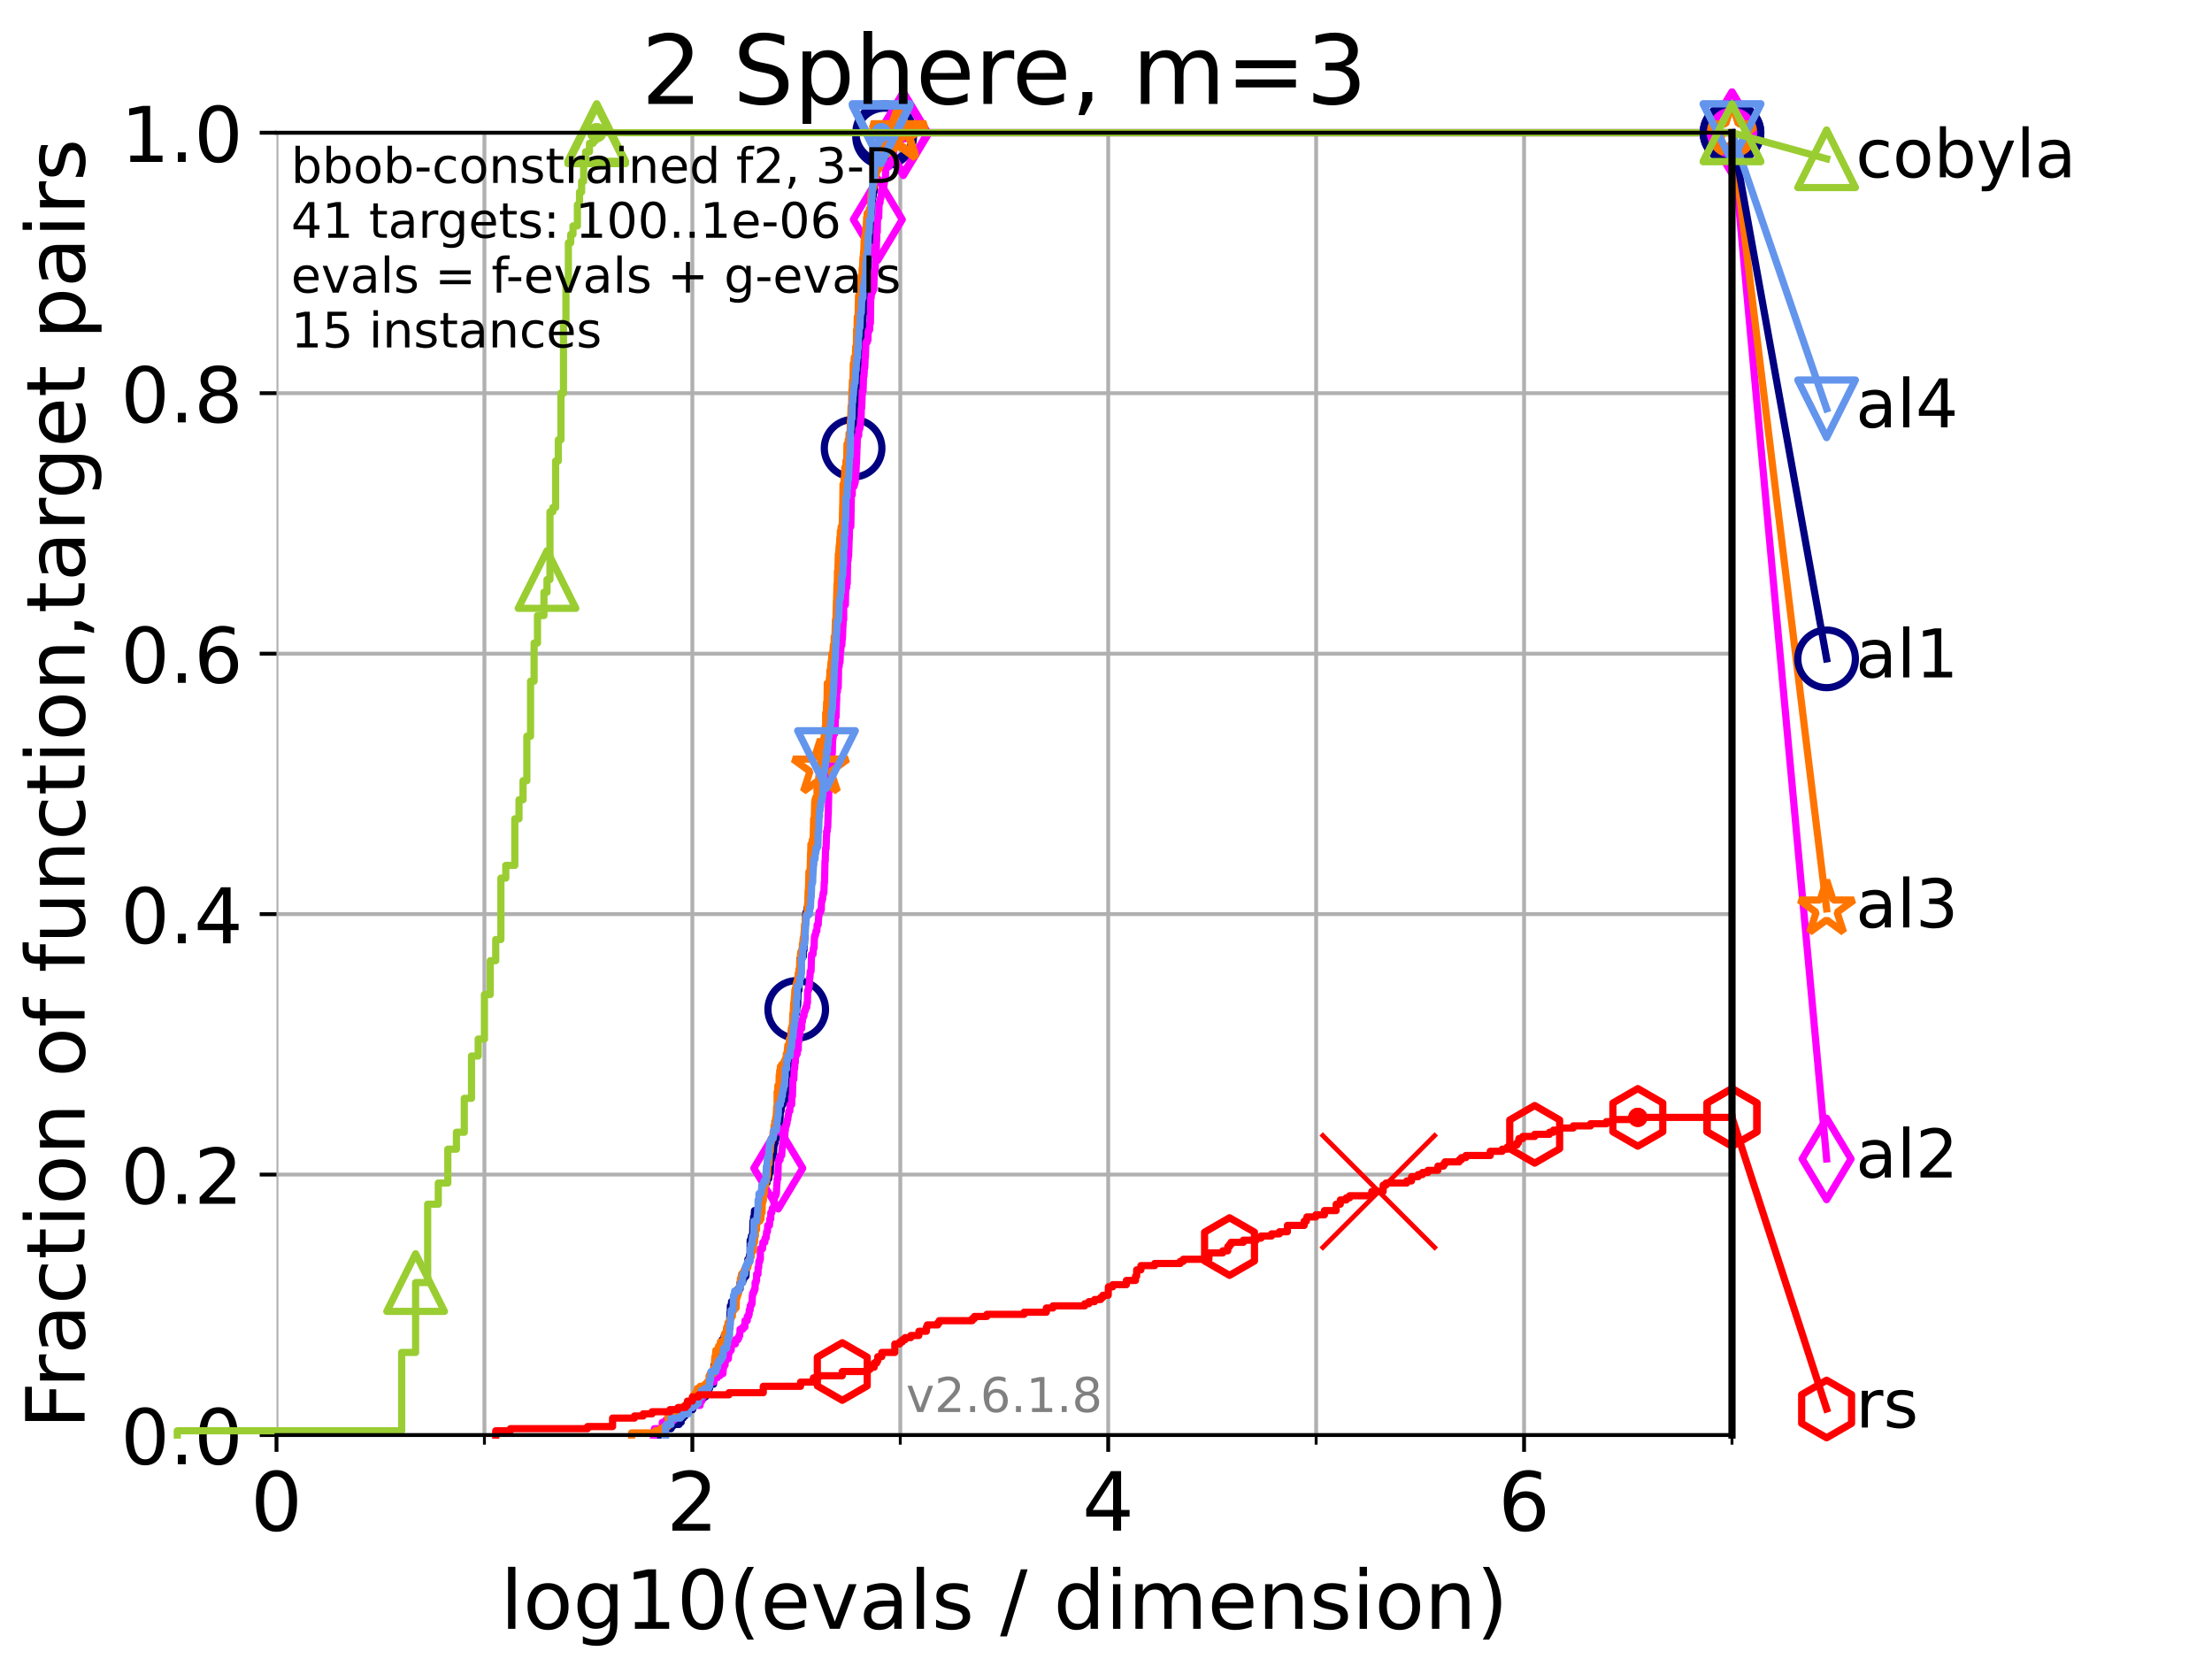 <?xml version="1.0" encoding="utf-8" standalone="no"?>
<!DOCTYPE svg PUBLIC "-//W3C//DTD SVG 1.1//EN"
  "http://www.w3.org/Graphics/SVG/1.1/DTD/svg11.dtd">
<!-- Created with matplotlib (https://matplotlib.org/) -->
<svg height="345.6pt" version="1.1" viewBox="0 0 460.8 345.6" width="460.8pt" xmlns="http://www.w3.org/2000/svg" xmlns:xlink="http://www.w3.org/1999/xlink">
 <defs>
  <style type="text/css">*{stroke-linecap:butt;stroke-linejoin:round;}</style>
 </defs>
 <g id="figure_1">
  <g id="patch_1">
   <path d="M 0 345.6 
L 460.8 345.6 
L 460.8 0 
L 0 0 
z
" style="fill:#ffffff;"/>
  </g>
  <g id="axes_1">
   <g id="patch_2">
    <path d="M 57.6 298.944 
L 360.806 298.944 
L 360.806 27.648 
L 57.6 27.648 
z
" style="fill:#ffffff;"/>
   </g>
   <g id="matplotlib.axis_1">
    <g id="xtick_1">
     <g id="line2d_1">
      <path clip-path="url(#p74e2701c99)" d="M 57.6 298.944 
L 57.6 27.648 
" style="fill:none;stroke:#b0b0b0;stroke-linecap:square;stroke-width:0.8;"/>
     </g>
     <g id="line2d_2">
      <defs>
       <path d="M 0 0 
L 0 3.5 
" id="md567dc254b" style="stroke:#000000;stroke-width:0.8;"/>
      </defs>
      <g>
       <use style="stroke:#000000;stroke-width:0.8;" x="57.6" xlink:href="#md567dc254b" y="298.944"/>
      </g>
     </g>
     <g id="text_1">
      <!-- 0 -->
      <g transform="translate(52.192 318.861)scale(0.17 -0.17)">
       <defs>
        <path d="M 31.781 66.406 
Q 24.172 66.406 20.328 58.906 
Q 16.5 51.422 16.5 36.375 
Q 16.5 21.391 20.328 13.891 
Q 24.172 6.391 31.781 6.391 
Q 39.453 6.391 43.281 13.891 
Q 47.125 21.391 47.125 36.375 
Q 47.125 51.422 43.281 58.906 
Q 39.453 66.406 31.781 66.406 
z
M 31.781 74.219 
Q 44.047 74.219 50.516 64.516 
Q 56.984 54.828 56.984 36.375 
Q 56.984 17.969 50.516 8.266 
Q 44.047 -1.422 31.781 -1.422 
Q 19.531 -1.422 13.062 8.266 
Q 6.594 17.969 6.594 36.375 
Q 6.594 54.828 13.062 64.516 
Q 19.531 74.219 31.781 74.219 
z
" id="DejaVuSans-48"/>
       </defs>
       <use xlink:href="#DejaVuSans-48"/>
      </g>
     </g>
    </g>
    <g id="xtick_2">
     <g id="line2d_3">
      <path clip-path="url(#p74e2701c99)" d="M 144.23 298.944 
L 144.23 27.648 
" style="fill:none;stroke:#b0b0b0;stroke-linecap:square;stroke-width:0.8;"/>
     </g>
     <g id="line2d_4">
      <g>
       <use style="stroke:#000000;stroke-width:0.8;" x="144.23" xlink:href="#md567dc254b" y="298.944"/>
      </g>
     </g>
     <g id="text_2">
      <!-- 2 -->
      <g transform="translate(138.822 318.861)scale(0.17 -0.17)">
       <defs>
        <path d="M 19.188 8.297 
L 53.609 8.297 
L 53.609 0 
L 7.328 0 
L 7.328 8.297 
Q 12.938 14.109 22.625 23.891 
Q 32.328 33.688 34.812 36.531 
Q 39.547 41.844 41.422 45.531 
Q 43.312 49.219 43.312 52.781 
Q 43.312 58.594 39.234 62.25 
Q 35.156 65.922 28.609 65.922 
Q 23.969 65.922 18.812 64.312 
Q 13.672 62.703 7.812 59.422 
L 7.812 69.391 
Q 13.766 71.781 18.938 73 
Q 24.125 74.219 28.422 74.219 
Q 39.75 74.219 46.484 68.547 
Q 53.219 62.891 53.219 53.422 
Q 53.219 48.922 51.531 44.891 
Q 49.859 40.875 45.406 35.406 
Q 44.188 33.984 37.641 27.219 
Q 31.109 20.453 19.188 8.297 
z
" id="DejaVuSans-50"/>
       </defs>
       <use xlink:href="#DejaVuSans-50"/>
      </g>
     </g>
    </g>
    <g id="xtick_3">
     <g id="line2d_5">
      <path clip-path="url(#p74e2701c99)" d="M 230.861 298.944 
L 230.861 27.648 
" style="fill:none;stroke:#b0b0b0;stroke-linecap:square;stroke-width:0.8;"/>
     </g>
     <g id="line2d_6">
      <g>
       <use style="stroke:#000000;stroke-width:0.8;" x="230.861" xlink:href="#md567dc254b" y="298.944"/>
      </g>
     </g>
     <g id="text_3">
      <!-- 4 -->
      <g transform="translate(225.453 318.861)scale(0.17 -0.17)">
       <defs>
        <path d="M 37.797 64.312 
L 12.891 25.391 
L 37.797 25.391 
z
M 35.203 72.906 
L 47.609 72.906 
L 47.609 25.391 
L 58.016 25.391 
L 58.016 17.188 
L 47.609 17.188 
L 47.609 0 
L 37.797 0 
L 37.797 17.188 
L 4.891 17.188 
L 4.891 26.703 
z
" id="DejaVuSans-52"/>
       </defs>
       <use xlink:href="#DejaVuSans-52"/>
      </g>
     </g>
    </g>
    <g id="xtick_4">
     <g id="line2d_7">
      <path clip-path="url(#p74e2701c99)" d="M 317.491 298.944 
L 317.491 27.648 
" style="fill:none;stroke:#b0b0b0;stroke-linecap:square;stroke-width:0.8;"/>
     </g>
     <g id="line2d_8">
      <g>
       <use style="stroke:#000000;stroke-width:0.8;" x="317.491" xlink:href="#md567dc254b" y="298.944"/>
      </g>
     </g>
     <g id="text_4">
      <!-- 6 -->
      <g transform="translate(312.083 318.861)scale(0.17 -0.17)">
       <defs>
        <path d="M 33.016 40.375 
Q 26.375 40.375 22.484 35.828 
Q 18.609 31.297 18.609 23.391 
Q 18.609 15.531 22.484 10.953 
Q 26.375 6.391 33.016 6.391 
Q 39.656 6.391 43.531 10.953 
Q 47.406 15.531 47.406 23.391 
Q 47.406 31.297 43.531 35.828 
Q 39.656 40.375 33.016 40.375 
z
M 52.594 71.297 
L 52.594 62.312 
Q 48.875 64.062 45.094 64.984 
Q 41.312 65.922 37.594 65.922 
Q 27.828 65.922 22.672 59.328 
Q 17.531 52.734 16.797 39.406 
Q 19.672 43.656 24.016 45.922 
Q 28.375 48.188 33.594 48.188 
Q 44.578 48.188 50.953 41.516 
Q 57.328 34.859 57.328 23.391 
Q 57.328 12.156 50.688 5.359 
Q 44.047 -1.422 33.016 -1.422 
Q 20.359 -1.422 13.672 8.266 
Q 6.984 17.969 6.984 36.375 
Q 6.984 53.656 15.188 63.938 
Q 23.391 74.219 37.203 74.219 
Q 40.922 74.219 44.703 73.484 
Q 48.484 72.75 52.594 71.297 
z
" id="DejaVuSans-54"/>
       </defs>
       <use xlink:href="#DejaVuSans-54"/>
      </g>
     </g>
    </g>
    <g id="xtick_5">
     <g id="line2d_9">
      <path clip-path="url(#p74e2701c99)" d="M 100.915 298.944 
L 100.915 27.648 
" style="fill:none;stroke:#b0b0b0;stroke-linecap:square;stroke-width:0.8;"/>
     </g>
     <g id="line2d_10">
      <defs>
       <path d="M 0 0 
L 0 2 
" id="mb8f3d8cd4c" style="stroke:#000000;stroke-width:0.6;"/>
      </defs>
      <g>
       <use style="stroke:#000000;stroke-width:0.6;" x="100.915" xlink:href="#mb8f3d8cd4c" y="298.944"/>
      </g>
     </g>
    </g>
    <g id="xtick_6">
     <g id="line2d_11">
      <path clip-path="url(#p74e2701c99)" d="M 187.546 298.944 
L 187.546 27.648 
" style="fill:none;stroke:#b0b0b0;stroke-linecap:square;stroke-width:0.8;"/>
     </g>
     <g id="line2d_12">
      <g>
       <use style="stroke:#000000;stroke-width:0.6;" x="187.546" xlink:href="#mb8f3d8cd4c" y="298.944"/>
      </g>
     </g>
    </g>
    <g id="xtick_7">
     <g id="line2d_13">
      <path clip-path="url(#p74e2701c99)" d="M 274.176 298.944 
L 274.176 27.648 
" style="fill:none;stroke:#b0b0b0;stroke-linecap:square;stroke-width:0.8;"/>
     </g>
     <g id="line2d_14">
      <g>
       <use style="stroke:#000000;stroke-width:0.6;" x="274.176" xlink:href="#mb8f3d8cd4c" y="298.944"/>
      </g>
     </g>
    </g>
    <g id="xtick_8">
     <g id="line2d_15">
      <path clip-path="url(#p74e2701c99)" d="M 360.806 298.944 
L 360.806 27.648 
" style="fill:none;stroke:#b0b0b0;stroke-linecap:square;stroke-width:0.8;"/>
     </g>
     <g id="line2d_16">
      <g>
       <use style="stroke:#000000;stroke-width:0.6;" x="360.806" xlink:href="#mb8f3d8cd4c" y="298.944"/>
      </g>
     </g>
    </g>
    <g id="text_5">
     <!-- log10(evals / dimension) -->
     <g transform="translate(104.239 339.314)scale(0.17 -0.17)">
      <defs>
       <path d="M 9.422 75.984 
L 18.406 75.984 
L 18.406 0 
L 9.422 0 
z
" id="DejaVuSans-108"/>
       <path d="M 30.609 48.391 
Q 23.391 48.391 19.188 42.75 
Q 14.984 37.109 14.984 27.297 
Q 14.984 17.484 19.156 11.844 
Q 23.344 6.203 30.609 6.203 
Q 37.797 6.203 41.984 11.859 
Q 46.188 17.531 46.188 27.297 
Q 46.188 37.016 41.984 42.703 
Q 37.797 48.391 30.609 48.391 
z
M 30.609 56 
Q 42.328 56 49.016 48.375 
Q 55.719 40.766 55.719 27.297 
Q 55.719 13.875 49.016 6.219 
Q 42.328 -1.422 30.609 -1.422 
Q 18.844 -1.422 12.172 6.219 
Q 5.516 13.875 5.516 27.297 
Q 5.516 40.766 12.172 48.375 
Q 18.844 56 30.609 56 
z
" id="DejaVuSans-111"/>
       <path d="M 45.406 27.984 
Q 45.406 37.75 41.375 43.109 
Q 37.359 48.484 30.078 48.484 
Q 22.859 48.484 18.828 43.109 
Q 14.797 37.75 14.797 27.984 
Q 14.797 18.266 18.828 12.891 
Q 22.859 7.516 30.078 7.516 
Q 37.359 7.516 41.375 12.891 
Q 45.406 18.266 45.406 27.984 
z
M 54.391 6.781 
Q 54.391 -7.172 48.188 -13.984 
Q 42 -20.797 29.203 -20.797 
Q 24.469 -20.797 20.266 -20.094 
Q 16.062 -19.391 12.109 -17.922 
L 12.109 -9.188 
Q 16.062 -11.328 19.922 -12.344 
Q 23.781 -13.375 27.781 -13.375 
Q 36.625 -13.375 41.016 -8.766 
Q 45.406 -4.156 45.406 5.172 
L 45.406 9.625 
Q 42.625 4.781 38.281 2.391 
Q 33.938 0 27.875 0 
Q 17.828 0 11.672 7.656 
Q 5.516 15.328 5.516 27.984 
Q 5.516 40.672 11.672 48.328 
Q 17.828 56 27.875 56 
Q 33.938 56 38.281 53.609 
Q 42.625 51.219 45.406 46.391 
L 45.406 54.688 
L 54.391 54.688 
z
" id="DejaVuSans-103"/>
       <path d="M 12.406 8.297 
L 28.516 8.297 
L 28.516 63.922 
L 10.984 60.406 
L 10.984 69.391 
L 28.422 72.906 
L 38.281 72.906 
L 38.281 8.297 
L 54.391 8.297 
L 54.391 0 
L 12.406 0 
z
" id="DejaVuSans-49"/>
       <path d="M 31 75.875 
Q 24.469 64.656 21.281 53.656 
Q 18.109 42.672 18.109 31.391 
Q 18.109 20.125 21.312 9.062 
Q 24.516 -2 31 -13.188 
L 23.188 -13.188 
Q 15.875 -1.703 12.234 9.375 
Q 8.594 20.453 8.594 31.391 
Q 8.594 42.281 12.203 53.312 
Q 15.828 64.359 23.188 75.875 
z
" id="DejaVuSans-40"/>
       <path d="M 56.203 29.594 
L 56.203 25.203 
L 14.891 25.203 
Q 15.484 15.922 20.484 11.062 
Q 25.484 6.203 34.422 6.203 
Q 39.594 6.203 44.453 7.469 
Q 49.312 8.734 54.109 11.281 
L 54.109 2.781 
Q 49.266 0.734 44.188 -0.344 
Q 39.109 -1.422 33.891 -1.422 
Q 20.797 -1.422 13.156 6.188 
Q 5.516 13.812 5.516 26.812 
Q 5.516 40.234 12.766 48.109 
Q 20.016 56 32.328 56 
Q 43.359 56 49.781 48.891 
Q 56.203 41.797 56.203 29.594 
z
M 47.219 32.234 
Q 47.125 39.594 43.094 43.984 
Q 39.062 48.391 32.422 48.391 
Q 24.906 48.391 20.391 44.141 
Q 15.875 39.891 15.188 32.172 
z
" id="DejaVuSans-101"/>
       <path d="M 2.984 54.688 
L 12.5 54.688 
L 29.594 8.797 
L 46.688 54.688 
L 56.203 54.688 
L 35.688 0 
L 23.484 0 
z
" id="DejaVuSans-118"/>
       <path d="M 34.281 27.484 
Q 23.391 27.484 19.188 25 
Q 14.984 22.516 14.984 16.5 
Q 14.984 11.719 18.141 8.906 
Q 21.297 6.109 26.703 6.109 
Q 34.188 6.109 38.703 11.406 
Q 43.219 16.703 43.219 25.484 
L 43.219 27.484 
z
M 52.203 31.203 
L 52.203 0 
L 43.219 0 
L 43.219 8.297 
Q 40.141 3.328 35.547 0.953 
Q 30.953 -1.422 24.312 -1.422 
Q 15.922 -1.422 10.953 3.297 
Q 6 8.016 6 15.922 
Q 6 25.141 12.172 29.828 
Q 18.359 34.516 30.609 34.516 
L 43.219 34.516 
L 43.219 35.406 
Q 43.219 41.609 39.141 45 
Q 35.062 48.391 27.688 48.391 
Q 23 48.391 18.547 47.266 
Q 14.109 46.141 10.016 43.891 
L 10.016 52.203 
Q 14.938 54.109 19.578 55.047 
Q 24.219 56 28.609 56 
Q 40.484 56 46.344 49.844 
Q 52.203 43.703 52.203 31.203 
z
" id="DejaVuSans-97"/>
       <path d="M 44.281 53.078 
L 44.281 44.578 
Q 40.484 46.531 36.375 47.5 
Q 32.281 48.484 27.875 48.484 
Q 21.188 48.484 17.844 46.438 
Q 14.5 44.391 14.5 40.281 
Q 14.5 37.156 16.891 35.375 
Q 19.281 33.594 26.516 31.984 
L 29.594 31.297 
Q 39.156 29.25 43.188 25.516 
Q 47.219 21.781 47.219 15.094 
Q 47.219 7.469 41.188 3.016 
Q 35.156 -1.422 24.609 -1.422 
Q 20.219 -1.422 15.453 -0.562 
Q 10.688 0.297 5.422 2 
L 5.422 11.281 
Q 10.406 8.688 15.234 7.391 
Q 20.062 6.109 24.812 6.109 
Q 31.156 6.109 34.562 8.281 
Q 37.984 10.453 37.984 14.406 
Q 37.984 18.062 35.516 20.016 
Q 33.062 21.969 24.703 23.781 
L 21.578 24.516 
Q 13.234 26.266 9.516 29.906 
Q 5.812 33.547 5.812 39.891 
Q 5.812 47.609 11.281 51.797 
Q 16.75 56 26.812 56 
Q 31.781 56 36.172 55.266 
Q 40.578 54.547 44.281 53.078 
z
" id="DejaVuSans-115"/>
       <path id="DejaVuSans-32"/>
       <path d="M 25.391 72.906 
L 33.688 72.906 
L 8.297 -9.281 
L 0 -9.281 
z
" id="DejaVuSans-47"/>
       <path d="M 45.406 46.391 
L 45.406 75.984 
L 54.391 75.984 
L 54.391 0 
L 45.406 0 
L 45.406 8.203 
Q 42.578 3.328 38.25 0.953 
Q 33.938 -1.422 27.875 -1.422 
Q 17.969 -1.422 11.734 6.484 
Q 5.516 14.406 5.516 27.297 
Q 5.516 40.188 11.734 48.094 
Q 17.969 56 27.875 56 
Q 33.938 56 38.25 53.625 
Q 42.578 51.266 45.406 46.391 
z
M 14.797 27.297 
Q 14.797 17.391 18.875 11.75 
Q 22.953 6.109 30.078 6.109 
Q 37.203 6.109 41.297 11.75 
Q 45.406 17.391 45.406 27.297 
Q 45.406 37.203 41.297 42.844 
Q 37.203 48.484 30.078 48.484 
Q 22.953 48.484 18.875 42.844 
Q 14.797 37.203 14.797 27.297 
z
" id="DejaVuSans-100"/>
       <path d="M 9.422 54.688 
L 18.406 54.688 
L 18.406 0 
L 9.422 0 
z
M 9.422 75.984 
L 18.406 75.984 
L 18.406 64.594 
L 9.422 64.594 
z
" id="DejaVuSans-105"/>
       <path d="M 52 44.188 
Q 55.375 50.25 60.062 53.125 
Q 64.75 56 71.094 56 
Q 79.641 56 84.281 50.016 
Q 88.922 44.047 88.922 33.016 
L 88.922 0 
L 79.891 0 
L 79.891 32.719 
Q 79.891 40.578 77.094 44.375 
Q 74.312 48.188 68.609 48.188 
Q 61.625 48.188 57.562 43.547 
Q 53.516 38.922 53.516 30.906 
L 53.516 0 
L 44.484 0 
L 44.484 32.719 
Q 44.484 40.625 41.703 44.406 
Q 38.922 48.188 33.109 48.188 
Q 26.219 48.188 22.156 43.531 
Q 18.109 38.875 18.109 30.906 
L 18.109 0 
L 9.078 0 
L 9.078 54.688 
L 18.109 54.688 
L 18.109 46.188 
Q 21.188 51.219 25.484 53.609 
Q 29.781 56 35.688 56 
Q 41.656 56 45.828 52.969 
Q 50 49.953 52 44.188 
z
" id="DejaVuSans-109"/>
       <path d="M 54.891 33.016 
L 54.891 0 
L 45.906 0 
L 45.906 32.719 
Q 45.906 40.484 42.875 44.328 
Q 39.844 48.188 33.797 48.188 
Q 26.516 48.188 22.312 43.547 
Q 18.109 38.922 18.109 30.906 
L 18.109 0 
L 9.078 0 
L 9.078 54.688 
L 18.109 54.688 
L 18.109 46.188 
Q 21.344 51.125 25.703 53.562 
Q 30.078 56 35.797 56 
Q 45.219 56 50.047 50.172 
Q 54.891 44.344 54.891 33.016 
z
" id="DejaVuSans-110"/>
       <path d="M 8.016 75.875 
L 15.828 75.875 
Q 23.141 64.359 26.781 53.312 
Q 30.422 42.281 30.422 31.391 
Q 30.422 20.453 26.781 9.375 
Q 23.141 -1.703 15.828 -13.188 
L 8.016 -13.188 
Q 14.5 -2 17.703 9.062 
Q 20.906 20.125 20.906 31.391 
Q 20.906 42.672 17.703 53.656 
Q 14.5 64.656 8.016 75.875 
z
" id="DejaVuSans-41"/>
      </defs>
      <use xlink:href="#DejaVuSans-108"/>
      <use x="27.783" xlink:href="#DejaVuSans-111"/>
      <use x="88.965" xlink:href="#DejaVuSans-103"/>
      <use x="152.441" xlink:href="#DejaVuSans-49"/>
      <use x="216.064" xlink:href="#DejaVuSans-48"/>
      <use x="279.688" xlink:href="#DejaVuSans-40"/>
      <use x="318.701" xlink:href="#DejaVuSans-101"/>
      <use x="380.225" xlink:href="#DejaVuSans-118"/>
      <use x="439.404" xlink:href="#DejaVuSans-97"/>
      <use x="500.684" xlink:href="#DejaVuSans-108"/>
      <use x="528.467" xlink:href="#DejaVuSans-115"/>
      <use x="580.566" xlink:href="#DejaVuSans-32"/>
      <use x="612.354" xlink:href="#DejaVuSans-47"/>
      <use x="646.045" xlink:href="#DejaVuSans-32"/>
      <use x="677.832" xlink:href="#DejaVuSans-100"/>
      <use x="741.309" xlink:href="#DejaVuSans-105"/>
      <use x="769.092" xlink:href="#DejaVuSans-109"/>
      <use x="866.504" xlink:href="#DejaVuSans-101"/>
      <use x="928.027" xlink:href="#DejaVuSans-110"/>
      <use x="991.406" xlink:href="#DejaVuSans-115"/>
      <use x="1043.506" xlink:href="#DejaVuSans-105"/>
      <use x="1071.289" xlink:href="#DejaVuSans-111"/>
      <use x="1132.471" xlink:href="#DejaVuSans-110"/>
      <use x="1195.85" xlink:href="#DejaVuSans-41"/>
     </g>
    </g>
   </g>
   <g id="matplotlib.axis_2">
    <g id="ytick_1">
     <g id="line2d_17">
      <path clip-path="url(#p74e2701c99)" d="M 57.6 298.944 
L 360.806 298.944 
" style="fill:none;stroke:#b0b0b0;stroke-linecap:square;stroke-width:0.8;"/>
     </g>
     <g id="line2d_18">
      <defs>
       <path d="M 0 0 
L -3.5 0 
" id="m1f7b5d4260" style="stroke:#000000;stroke-width:0.8;"/>
      </defs>
      <g>
       <use style="stroke:#000000;stroke-width:0.8;" x="57.6" xlink:href="#m1f7b5d4260" y="298.944"/>
      </g>
     </g>
     <g id="text_6">
      <!-- 0.0 -->
      <g transform="translate(25.155 305.023)scale(0.16 -0.16)">
       <defs>
        <path d="M 10.688 12.406 
L 21 12.406 
L 21 0 
L 10.688 0 
z
" id="DejaVuSans-46"/>
       </defs>
       <use xlink:href="#DejaVuSans-48"/>
       <use x="63.623" xlink:href="#DejaVuSans-46"/>
       <use x="95.41" xlink:href="#DejaVuSans-48"/>
      </g>
     </g>
    </g>
    <g id="ytick_2">
     <g id="line2d_19">
      <path clip-path="url(#p74e2701c99)" d="M 57.6 244.685 
L 360.806 244.685 
" style="fill:none;stroke:#b0b0b0;stroke-linecap:square;stroke-width:0.8;"/>
     </g>
     <g id="line2d_20">
      <g>
       <use style="stroke:#000000;stroke-width:0.8;" x="57.6" xlink:href="#m1f7b5d4260" y="244.685"/>
      </g>
     </g>
     <g id="text_7">
      <!-- 0.2 -->
      <g transform="translate(25.155 250.764)scale(0.16 -0.16)">
       <use xlink:href="#DejaVuSans-48"/>
       <use x="63.623" xlink:href="#DejaVuSans-46"/>
       <use x="95.41" xlink:href="#DejaVuSans-50"/>
      </g>
     </g>
    </g>
    <g id="ytick_3">
     <g id="line2d_21">
      <path clip-path="url(#p74e2701c99)" d="M 57.6 190.426 
L 360.806 190.426 
" style="fill:none;stroke:#b0b0b0;stroke-linecap:square;stroke-width:0.8;"/>
     </g>
     <g id="line2d_22">
      <g>
       <use style="stroke:#000000;stroke-width:0.8;" x="57.6" xlink:href="#m1f7b5d4260" y="190.426"/>
      </g>
     </g>
     <g id="text_8">
      <!-- 0.4 -->
      <g transform="translate(25.155 196.504)scale(0.16 -0.16)">
       <use xlink:href="#DejaVuSans-48"/>
       <use x="63.623" xlink:href="#DejaVuSans-46"/>
       <use x="95.41" xlink:href="#DejaVuSans-52"/>
      </g>
     </g>
    </g>
    <g id="ytick_4">
     <g id="line2d_23">
      <path clip-path="url(#p74e2701c99)" d="M 57.6 136.166 
L 360.806 136.166 
" style="fill:none;stroke:#b0b0b0;stroke-linecap:square;stroke-width:0.8;"/>
     </g>
     <g id="line2d_24">
      <g>
       <use style="stroke:#000000;stroke-width:0.8;" x="57.6" xlink:href="#m1f7b5d4260" y="136.166"/>
      </g>
     </g>
     <g id="text_9">
      <!-- 0.6 -->
      <g transform="translate(25.155 142.245)scale(0.16 -0.16)">
       <use xlink:href="#DejaVuSans-48"/>
       <use x="63.623" xlink:href="#DejaVuSans-46"/>
       <use x="95.41" xlink:href="#DejaVuSans-54"/>
      </g>
     </g>
    </g>
    <g id="ytick_5">
     <g id="line2d_25">
      <path clip-path="url(#p74e2701c99)" d="M 57.6 81.907 
L 360.806 81.907 
" style="fill:none;stroke:#b0b0b0;stroke-linecap:square;stroke-width:0.8;"/>
     </g>
     <g id="line2d_26">
      <g>
       <use style="stroke:#000000;stroke-width:0.8;" x="57.6" xlink:href="#m1f7b5d4260" y="81.907"/>
      </g>
     </g>
     <g id="text_10">
      <!-- 0.8 -->
      <g transform="translate(25.155 87.986)scale(0.16 -0.16)">
       <defs>
        <path d="M 31.781 34.625 
Q 24.75 34.625 20.719 30.859 
Q 16.703 27.094 16.703 20.516 
Q 16.703 13.922 20.719 10.156 
Q 24.75 6.391 31.781 6.391 
Q 38.812 6.391 42.859 10.172 
Q 46.922 13.969 46.922 20.516 
Q 46.922 27.094 42.891 30.859 
Q 38.875 34.625 31.781 34.625 
z
M 21.922 38.812 
Q 15.578 40.375 12.031 44.719 
Q 8.5 49.078 8.5 55.328 
Q 8.5 64.062 14.719 69.141 
Q 20.953 74.219 31.781 74.219 
Q 42.672 74.219 48.875 69.141 
Q 55.078 64.062 55.078 55.328 
Q 55.078 49.078 51.531 44.719 
Q 48 40.375 41.703 38.812 
Q 48.828 37.156 52.797 32.312 
Q 56.781 27.484 56.781 20.516 
Q 56.781 9.906 50.312 4.234 
Q 43.844 -1.422 31.781 -1.422 
Q 19.734 -1.422 13.25 4.234 
Q 6.781 9.906 6.781 20.516 
Q 6.781 27.484 10.781 32.312 
Q 14.797 37.156 21.922 38.812 
z
M 18.312 54.391 
Q 18.312 48.734 21.844 45.562 
Q 25.391 42.391 31.781 42.391 
Q 38.141 42.391 41.719 45.562 
Q 45.312 48.734 45.312 54.391 
Q 45.312 60.062 41.719 63.234 
Q 38.141 66.406 31.781 66.406 
Q 25.391 66.406 21.844 63.234 
Q 18.312 60.062 18.312 54.391 
z
" id="DejaVuSans-56"/>
       </defs>
       <use xlink:href="#DejaVuSans-48"/>
       <use x="63.623" xlink:href="#DejaVuSans-46"/>
       <use x="95.41" xlink:href="#DejaVuSans-56"/>
      </g>
     </g>
    </g>
    <g id="ytick_6">
     <g id="line2d_27">
      <path clip-path="url(#p74e2701c99)" d="M 57.6 27.648 
L 360.806 27.648 
" style="fill:none;stroke:#b0b0b0;stroke-linecap:square;stroke-width:0.8;"/>
     </g>
     <g id="line2d_28">
      <g>
       <use style="stroke:#000000;stroke-width:0.8;" x="57.6" xlink:href="#m1f7b5d4260" y="27.648"/>
      </g>
     </g>
     <g id="text_11">
      <!-- 1.0 -->
      <g transform="translate(25.155 33.727)scale(0.16 -0.16)">
       <use xlink:href="#DejaVuSans-49"/>
       <use x="63.623" xlink:href="#DejaVuSans-46"/>
       <use x="95.41" xlink:href="#DejaVuSans-48"/>
      </g>
     </g>
    </g>
    <g id="text_12">
     <!-- Fraction of function,target pairs -->
     <g transform="translate(17.62 297.681)rotate(-90)scale(0.17 -0.17)">
      <defs>
       <path d="M 9.812 72.906 
L 51.703 72.906 
L 51.703 64.594 
L 19.672 64.594 
L 19.672 43.109 
L 48.578 43.109 
L 48.578 34.812 
L 19.672 34.812 
L 19.672 0 
L 9.812 0 
z
" id="DejaVuSans-70"/>
       <path d="M 41.109 46.297 
Q 39.594 47.172 37.812 47.578 
Q 36.031 48 33.891 48 
Q 26.266 48 22.188 43.047 
Q 18.109 38.094 18.109 28.812 
L 18.109 0 
L 9.078 0 
L 9.078 54.688 
L 18.109 54.688 
L 18.109 46.188 
Q 20.953 51.172 25.484 53.578 
Q 30.031 56 36.531 56 
Q 37.453 56 38.578 55.875 
Q 39.703 55.766 41.062 55.516 
z
" id="DejaVuSans-114"/>
       <path d="M 48.781 52.594 
L 48.781 44.188 
Q 44.969 46.297 41.141 47.344 
Q 37.312 48.391 33.406 48.391 
Q 24.656 48.391 19.812 42.844 
Q 14.984 37.312 14.984 27.297 
Q 14.984 17.281 19.812 11.734 
Q 24.656 6.203 33.406 6.203 
Q 37.312 6.203 41.141 7.25 
Q 44.969 8.297 48.781 10.406 
L 48.781 2.094 
Q 45.016 0.344 40.984 -0.531 
Q 36.969 -1.422 32.422 -1.422 
Q 20.062 -1.422 12.781 6.344 
Q 5.516 14.109 5.516 27.297 
Q 5.516 40.672 12.859 48.328 
Q 20.219 56 33.016 56 
Q 37.156 56 41.109 55.141 
Q 45.062 54.297 48.781 52.594 
z
" id="DejaVuSans-99"/>
       <path d="M 18.312 70.219 
L 18.312 54.688 
L 36.812 54.688 
L 36.812 47.703 
L 18.312 47.703 
L 18.312 18.016 
Q 18.312 11.328 20.141 9.422 
Q 21.969 7.516 27.594 7.516 
L 36.812 7.516 
L 36.812 0 
L 27.594 0 
Q 17.188 0 13.234 3.875 
Q 9.281 7.766 9.281 18.016 
L 9.281 47.703 
L 2.688 47.703 
L 2.688 54.688 
L 9.281 54.688 
L 9.281 70.219 
z
" id="DejaVuSans-116"/>
       <path d="M 37.109 75.984 
L 37.109 68.5 
L 28.516 68.5 
Q 23.688 68.5 21.797 66.547 
Q 19.922 64.594 19.922 59.516 
L 19.922 54.688 
L 34.719 54.688 
L 34.719 47.703 
L 19.922 47.703 
L 19.922 0 
L 10.891 0 
L 10.891 47.703 
L 2.297 47.703 
L 2.297 54.688 
L 10.891 54.688 
L 10.891 58.5 
Q 10.891 67.625 15.141 71.797 
Q 19.391 75.984 28.609 75.984 
z
" id="DejaVuSans-102"/>
       <path d="M 8.5 21.578 
L 8.5 54.688 
L 17.484 54.688 
L 17.484 21.922 
Q 17.484 14.156 20.5 10.266 
Q 23.531 6.391 29.594 6.391 
Q 36.859 6.391 41.078 11.031 
Q 45.312 15.672 45.312 23.688 
L 45.312 54.688 
L 54.297 54.688 
L 54.297 0 
L 45.312 0 
L 45.312 8.406 
Q 42.047 3.422 37.719 1 
Q 33.406 -1.422 27.688 -1.422 
Q 18.266 -1.422 13.375 4.438 
Q 8.5 10.297 8.5 21.578 
z
M 31.109 56 
z
" id="DejaVuSans-117"/>
       <path d="M 11.719 12.406 
L 22.016 12.406 
L 22.016 4 
L 14.016 -11.625 
L 7.719 -11.625 
L 11.719 4 
z
" id="DejaVuSans-44"/>
       <path d="M 18.109 8.203 
L 18.109 -20.797 
L 9.078 -20.797 
L 9.078 54.688 
L 18.109 54.688 
L 18.109 46.391 
Q 20.953 51.266 25.266 53.625 
Q 29.594 56 35.594 56 
Q 45.562 56 51.781 48.094 
Q 58.016 40.188 58.016 27.297 
Q 58.016 14.406 51.781 6.484 
Q 45.562 -1.422 35.594 -1.422 
Q 29.594 -1.422 25.266 0.953 
Q 20.953 3.328 18.109 8.203 
z
M 48.688 27.297 
Q 48.688 37.203 44.609 42.844 
Q 40.531 48.484 33.406 48.484 
Q 26.266 48.484 22.188 42.844 
Q 18.109 37.203 18.109 27.297 
Q 18.109 17.391 22.188 11.75 
Q 26.266 6.109 33.406 6.109 
Q 40.531 6.109 44.609 11.75 
Q 48.688 17.391 48.688 27.297 
z
" id="DejaVuSans-112"/>
      </defs>
      <use xlink:href="#DejaVuSans-70"/>
      <use x="50.27" xlink:href="#DejaVuSans-114"/>
      <use x="91.383" xlink:href="#DejaVuSans-97"/>
      <use x="152.662" xlink:href="#DejaVuSans-99"/>
      <use x="207.643" xlink:href="#DejaVuSans-116"/>
      <use x="246.852" xlink:href="#DejaVuSans-105"/>
      <use x="274.635" xlink:href="#DejaVuSans-111"/>
      <use x="335.816" xlink:href="#DejaVuSans-110"/>
      <use x="399.195" xlink:href="#DejaVuSans-32"/>
      <use x="430.982" xlink:href="#DejaVuSans-111"/>
      <use x="492.164" xlink:href="#DejaVuSans-102"/>
      <use x="527.369" xlink:href="#DejaVuSans-32"/>
      <use x="559.156" xlink:href="#DejaVuSans-102"/>
      <use x="594.361" xlink:href="#DejaVuSans-117"/>
      <use x="657.74" xlink:href="#DejaVuSans-110"/>
      <use x="721.119" xlink:href="#DejaVuSans-99"/>
      <use x="776.1" xlink:href="#DejaVuSans-116"/>
      <use x="815.309" xlink:href="#DejaVuSans-105"/>
      <use x="843.092" xlink:href="#DejaVuSans-111"/>
      <use x="904.273" xlink:href="#DejaVuSans-110"/>
      <use x="967.652" xlink:href="#DejaVuSans-44"/>
      <use x="999.439" xlink:href="#DejaVuSans-116"/>
      <use x="1038.648" xlink:href="#DejaVuSans-97"/>
      <use x="1099.928" xlink:href="#DejaVuSans-114"/>
      <use x="1139.291" xlink:href="#DejaVuSans-103"/>
      <use x="1202.768" xlink:href="#DejaVuSans-101"/>
      <use x="1264.291" xlink:href="#DejaVuSans-116"/>
      <use x="1303.5" xlink:href="#DejaVuSans-32"/>
      <use x="1335.287" xlink:href="#DejaVuSans-112"/>
      <use x="1398.764" xlink:href="#DejaVuSans-97"/>
      <use x="1460.043" xlink:href="#DejaVuSans-105"/>
      <use x="1487.826" xlink:href="#DejaVuSans-114"/>
      <use x="1528.939" xlink:href="#DejaVuSans-115"/>
     </g>
    </g>
   </g>
   <g id="line2d_29">
    <defs>
     <path d="M 0 1.5 
C 0.398 1.5 0.779 1.342 1.061 1.061 
C 1.342 0.779 1.5 0.398 1.5 0 
C 1.5 -0.398 1.342 -0.779 1.061 -1.061 
C 0.779 -1.342 0.398 -1.5 0 -1.5 
C -0.398 -1.5 -0.779 -1.342 -1.061 -1.061 
C -1.342 -0.779 -1.5 -0.398 -1.5 0 
C -1.5 0.398 -1.342 0.779 -1.061 1.061 
C -0.779 1.342 -0.398 1.5 0 1.5 
z
" id="m843d0b024d" style="stroke:#000080;"/>
    </defs>
    <g>
     <use style="fill:#000080;stroke:#000080;" x="184.288" xlink:href="#m843d0b024d" y="27.648"/>
     <use style="fill:#000080;stroke:#000080;" x="184.288" xlink:href="#m843d0b024d" y="27.648"/>
    </g>
   </g>
   <g id="line2d_30">
    <path d="M 137.067 298.944 
L 137.067 298.503 
L 137.788 298.503 
L 137.788 297.621 
L 139.796 297.621 
L 139.796 297.179 
L 140.111 297.179 
L 140.111 296.738 
L 141.466 296.738 
L 141.466 296.297 
L 141.897 296.297 
L 141.897 295.415 
L 142.318 295.415 
L 142.318 294.974 
L 142.73 294.974 
L 142.73 294.092 
L 142.865 294.092 
L 142.865 293.65 
L 144.293 293.65 
L 144.293 292.327 
L 145.148 292.327 
L 145.148 291.445 
L 146.418 291.445 
L 146.418 291.004 
L 146.968 291.004 
L 146.968 290.562 
L 147.291 290.562 
L 147.291 290.121 
L 147.608 290.121 
L 147.608 289.239 
L 147.816 289.239 
L 147.816 288.357 
L 148.628 288.357 
L 148.727 284.387 
L 148.923 284.387 
L 148.923 283.063 
L 149.214 283.063 
L 149.214 282.181 
L 149.689 282.181 
L 149.689 281.74 
L 150.152 281.74 
L 150.152 280.416 
L 150.335 280.416 
L 150.425 279.093 
L 150.871 279.093 
L 150.871 278.211 
L 151.306 278.211 
L 151.392 276.887 
L 151.983 276.887 
L 152.066 273.358 
L 152.148 273.358 
L 152.148 272.035 
L 152.394 272.035 
L 152.394 271.153 
L 152.875 271.153 
L 152.875 270.712 
L 153.189 270.712 
L 153.267 268.947 
L 153.727 268.947 
L 153.727 268.506 
L 154.175 268.506 
L 154.175 267.183 
L 154.686 267.183 
L 154.686 266.741 
L 154.829 266.741 
L 154.829 266.3 
L 155.042 266.3 
L 155.042 265.859 
L 155.392 265.859 
L 155.461 264.095 
L 155.667 264.095 
L 155.735 263.212 
L 155.803 263.212 
L 155.803 262.33 
L 156.139 262.33 
L 156.139 261.448 
L 156.272 261.448 
L 156.272 258.36 
L 156.469 258.36 
L 156.534 257.478 
L 156.793 257.478 
L 156.858 254.39 
L 156.985 254.39 
L 156.985 253.507 
L 157.112 253.507 
L 157.175 252.184 
L 158.158 252.184 
L 158.217 251.302 
L 158.336 251.302 
L 158.336 250.42 
L 158.63 250.42 
L 158.63 249.537 
L 158.746 249.537 
L 158.746 248.214 
L 158.919 248.214 
L 158.919 247.773 
L 159.034 247.773 
L 159.091 246.89 
L 159.148 246.89 
L 159.148 246.449 
L 159.762 246.449 
L 159.871 245.567 
L 160.142 245.567 
L 160.196 244.244 
L 160.463 244.244 
L 160.568 241.597 
L 160.725 241.597 
L 160.725 241.156 
L 160.985 241.156 
L 161.036 240.273 
L 161.138 240.273 
L 161.24 238.509 
L 161.341 238.509 
L 161.341 238.068 
L 161.492 238.068 
L 161.492 237.186 
L 161.741 237.186 
L 161.741 235.862 
L 161.987 235.862 
L 162.035 234.98 
L 162.181 234.98 
L 162.229 233.657 
L 162.468 233.657 
L 162.563 231.451 
L 162.705 231.451 
L 162.752 230.569 
L 162.845 230.569 
L 162.845 230.127 
L 163.077 230.127 
L 163.077 229.686 
L 163.351 229.686 
L 163.351 229.245 
L 163.666 229.245 
L 163.666 227.481 
L 163.888 227.481 
L 163.888 226.157 
L 164.107 226.157 
L 164.194 225.275 
L 164.238 225.275 
L 164.238 224.834 
L 164.367 224.834 
L 164.453 222.628 
L 164.496 222.628 
L 164.581 219.099 
L 164.708 219.099 
L 164.708 217.776 
L 164.834 217.776 
L 164.918 216.894 
L 165.001 216.894 
L 165.084 214.247 
L 165.29 214.247 
L 165.29 213.806 
L 165.453 213.806 
L 165.453 212.923 
L 165.574 212.923 
L 165.655 211.6 
L 165.695 211.6 
L 165.695 211.159 
L 165.934 211.159 
L 165.973 209.835 
L 166.052 209.835 
L 166.052 209.394 
L 166.17 209.394 
L 166.248 206.306 
L 166.441 206.306 
L 166.518 202.777 
L 166.595 202.777 
L 166.671 199.689 
L 167.085 199.689 
L 167.085 199.248 
L 167.344 199.248 
L 167.344 197.925 
L 167.49 197.925 
L 167.599 195.719 
L 167.635 195.719 
L 167.743 192.19 
L 167.779 192.19 
L 167.85 190.426 
L 167.922 190.426 
L 167.922 189.984 
L 168.134 189.984 
L 168.134 189.102 
L 168.379 189.102 
L 168.483 186.897 
L 168.586 186.897 
L 168.586 186.014 
L 168.791 186.014 
L 168.791 184.25 
L 169.028 184.25 
L 169.128 182.926 
L 169.161 182.926 
L 169.261 181.603 
L 169.294 181.603 
L 169.294 180.28 
L 169.426 180.28 
L 169.524 176.751 
L 169.557 176.751 
L 169.557 176.309 
L 169.752 176.309 
L 169.816 173.221 
L 169.881 173.221 
L 169.913 171.898 
L 170.262 171.898 
L 170.324 169.692 
L 170.387 169.692 
L 170.449 166.604 
L 170.573 166.604 
L 170.573 166.163 
L 170.819 166.163 
L 170.91 165.281 
L 170.941 165.281 
L 171.031 162.193 
L 171.271 162.193 
L 171.301 160.87 
L 171.39 160.87 
L 171.449 158.664 
L 171.508 158.664 
L 171.508 158.223 
L 171.625 158.223 
L 171.713 156.9 
L 171.8 156.9 
L 171.8 156.458 
L 172.059 156.458 
L 172.144 152.047 
L 172.173 152.047 
L 172.173 151.606 
L 172.286 151.606 
L 172.286 151.165 
L 172.483 151.165 
L 172.566 149.841 
L 172.87 149.841 
L 172.979 148.077 
L 173.033 148.077 
L 173.114 146.312 
L 173.195 146.312 
L 173.222 145.43 
L 173.329 145.43 
L 173.329 144.989 
L 173.462 144.989 
L 173.462 144.107 
L 173.594 144.107 
L 173.699 141.46 
L 173.725 141.46 
L 173.804 140.578 
L 173.882 140.578 
L 173.985 139.254 
L 174.114 139.254 
L 174.165 137.049 
L 174.267 137.049 
L 174.292 135.284 
L 174.418 135.284 
L 174.519 130.873 
L 174.544 130.873 
L 174.619 128.226 
L 174.694 128.226 
L 174.743 127.344 
L 174.867 127.344 
L 174.916 125.579 
L 174.989 125.579 
L 175.087 123.374 
L 175.111 123.374 
L 175.111 121.609 
L 175.376 121.609 
L 175.376 120.727 
L 175.496 120.727 
L 175.543 119.403 
L 175.638 119.403 
L 175.709 117.198 
L 175.756 117.198 
L 175.779 116.315 
L 175.873 116.315 
L 175.873 115.874 
L 176.035 115.874 
L 176.035 115.433 
L 176.151 115.433 
L 176.196 111.463 
L 176.334 111.463 
L 176.424 108.816 
L 176.447 108.816 
L 176.537 107.493 
L 176.56 107.493 
L 176.605 105.287 
L 176.672 105.287 
L 176.761 102.64 
L 176.806 102.64 
L 176.894 99.111 
L 177.179 99.111 
L 177.288 95.141 
L 177.567 95.141 
L 177.609 94.259 
L 177.715 94.259 
L 177.8 90.73 
L 177.926 90.73 
L 177.988 87.642 
L 178.196 87.642 
L 178.257 83.672 
L 178.339 83.672 
L 178.339 82.789 
L 178.462 82.789 
L 178.462 82.348 
L 178.583 82.348 
L 178.583 81.025 
L 178.764 81.025 
L 178.804 78.819 
L 178.924 78.819 
L 179.003 75.29 
L 179.101 75.29 
L 179.18 74.408 
L 179.277 74.408 
L 179.355 72.202 
L 179.394 72.202 
L 179.394 71.761 
L 179.509 71.761 
L 179.509 71.32 
L 179.624 71.32 
L 179.72 66.909 
L 179.777 66.909 
L 179.833 65.144 
L 180.003 65.144 
L 180.003 64.703 
L 180.133 64.703 
L 180.208 62.939 
L 180.355 62.939 
L 180.447 62.056 
L 180.483 62.056 
L 180.483 61.174 
L 180.611 61.174 
L 180.683 56.322 
L 180.755 56.322 
L 180.863 54.557 
L 180.881 54.557 
L 180.952 52.793 
L 181.023 52.793 
L 181.076 50.587 
L 181.165 50.587 
L 181.27 47.94 
L 181.322 47.94 
L 181.322 46.617 
L 181.444 46.617 
L 181.496 44.411 
L 181.582 44.411 
L 181.685 41.764 
L 181.771 41.764 
L 181.839 40.882 
L 181.907 40.882 
L 181.907 40 
L 182.075 40 
L 182.142 37.794 
L 182.226 37.794 
L 182.226 37.353 
L 182.391 37.353 
L 182.457 35.588 
L 182.523 35.588 
L 182.621 33.383 
L 182.928 33.383 
L 182.928 32.942 
L 183.151 32.942 
L 183.246 32.059 
L 183.387 32.059 
L 183.403 30.736 
L 183.942 30.736 
L 183.942 29.413 
L 184.198 29.413 
L 184.288 27.648 
L 360.806 27.648 
L 360.806 27.648 
" style="fill:none;stroke:#000080;stroke-linecap:square;stroke-width:1.5;"/>
   </g>
   <g id="line2d_31">
    <defs>
     <path d="M 0 6 
C 1.591 6 3.117 5.368 4.243 4.243 
C 5.368 3.117 6 1.591 6 0 
C 6 -1.591 5.368 -3.117 4.243 -4.243 
C 3.117 -5.368 1.591 -6 0 -6 
C -1.591 -6 -3.117 -5.368 -4.243 -4.243 
C -5.368 -3.117 -6 -1.591 -6 0 
C -6 1.591 -5.368 3.117 -4.243 4.243 
C -3.117 5.368 -1.591 6 0 6 
z
" id="mc38afebb4a" style="stroke:#000080;stroke-width:1.5;"/>
    </defs>
    <g>
     <use style="fill-opacity:0;stroke:#000080;stroke-width:1.5;" x="165.973" xlink:href="#mc38afebb4a" y="210.277"/>
     <use style="fill-opacity:0;stroke:#000080;stroke-width:1.5;" x="177.715" xlink:href="#mc38afebb4a" y="93.377"/>
     <use style="fill-opacity:0;stroke:#000080;stroke-width:1.5;" x="184.288" xlink:href="#mc38afebb4a" y="28.53"/>
     <use style="fill-opacity:0;stroke:#000080;stroke-width:1.5;" x="184.288" xlink:href="#mc38afebb4a" y="27.648"/>
     <use style="fill-opacity:0;stroke:#000080;stroke-width:1.5;" x="360.806" xlink:href="#mc38afebb4a" y="27.648"/>
    </g>
   </g>
   <g id="line2d_32">
    <path style="fill:none;stroke:#000080;stroke-linecap:square;stroke-width:1.5;"/>
    <g/>
   </g>
   <g id="line2d_33">
    <defs>
     <path d="M 0 1.5 
C 0.398 1.5 0.779 1.342 1.061 1.061 
C 1.342 0.779 1.5 0.398 1.5 0 
C 1.5 -0.398 1.342 -0.779 1.061 -1.061 
C 0.779 -1.342 0.398 -1.5 0 -1.5 
C -0.398 -1.5 -0.779 -1.342 -1.061 -1.061 
C -1.342 -0.779 -1.5 -0.398 -1.5 0 
C -1.5 0.398 -1.342 0.779 -1.061 1.061 
C -0.779 1.342 -0.398 1.5 0 1.5 
z
" id="m37aee14f58" style="stroke:#ff00ff;"/>
    </defs>
    <g>
     <use style="fill:#ff00ff;stroke:#ff00ff;" x="188.181" xlink:href="#m37aee14f58" y="27.648"/>
     <use style="fill:#ff00ff;stroke:#ff00ff;" x="188.181" xlink:href="#m37aee14f58" y="27.648"/>
    </g>
   </g>
   <g id="line2d_34">
    <path d="M 136.127 298.944 
L 136.127 298.503 
L 136.319 298.503 
L 136.319 297.621 
L 137.963 297.621 
L 137.963 296.297 
L 138.651 296.297 
L 138.651 295.856 
L 140.421 295.856 
L 140.421 294.974 
L 141.754 294.974 
L 141.754 294.533 
L 142.179 294.533 
L 142.179 293.209 
L 144.168 293.209 
L 144.168 292.768 
L 145.852 292.768 
L 145.852 291.886 
L 146.194 291.886 
L 146.194 291.445 
L 146.306 291.445 
L 146.306 291.004 
L 146.53 291.004 
L 146.53 290.121 
L 146.75 290.121 
L 146.75 289.68 
L 147.397 289.68 
L 147.397 288.357 
L 147.92 288.357 
L 147.92 287.916 
L 148.727 287.916 
L 148.727 287.033 
L 149.406 287.033 
L 149.406 286.592 
L 149.969 286.592 
L 149.969 286.151 
L 150.605 286.151 
L 150.694 284.828 
L 150.783 284.828 
L 150.783 284.387 
L 151.046 284.387 
L 151.046 283.504 
L 151.22 283.504 
L 151.22 283.063 
L 151.732 283.063 
L 151.816 281.74 
L 151.983 281.74 
L 151.983 281.299 
L 152.312 281.299 
L 152.394 279.975 
L 153.189 279.975 
L 153.189 279.093 
L 153.727 279.093 
L 153.727 278.652 
L 153.952 278.652 
L 153.952 278.211 
L 154.101 278.211 
L 154.175 276.887 
L 154.758 276.887 
L 154.758 276.446 
L 155.183 276.446 
L 155.183 275.123 
L 155.667 275.123 
L 155.667 274.241 
L 155.938 274.241 
L 155.938 273.799 
L 156.072 273.799 
L 156.072 272.917 
L 156.272 272.917 
L 156.272 272.035 
L 156.469 272.035 
L 156.469 271.594 
L 156.664 271.594 
L 156.729 269.829 
L 156.793 269.829 
L 156.793 269.388 
L 156.985 269.388 
L 156.985 268.947 
L 157.175 268.947 
L 157.175 268.506 
L 157.301 268.506 
L 157.301 267.183 
L 157.488 267.183 
L 157.488 266.741 
L 157.611 266.741 
L 157.611 265.418 
L 157.917 265.418 
L 157.917 264.095 
L 158.037 264.095 
L 158.098 262.771 
L 158.277 262.771 
L 158.277 262.33 
L 158.395 262.33 
L 158.395 260.124 
L 158.862 260.124 
L 158.919 258.801 
L 159.317 258.801 
L 159.373 257.919 
L 159.596 257.919 
L 159.707 256.595 
L 159.871 256.595 
L 159.926 255.272 
L 160.303 255.272 
L 160.357 253.949 
L 160.568 253.949 
L 160.568 252.625 
L 160.778 252.625 
L 160.881 251.743 
L 161.189 251.743 
L 161.291 249.537 
L 161.392 249.537 
L 161.392 249.096 
L 161.592 249.096 
L 161.592 248.655 
L 161.741 248.655 
L 161.84 246.449 
L 161.889 246.449 
L 161.889 245.567 
L 162.035 245.567 
L 162.133 242.038 
L 162.229 242.038 
L 162.229 241.597 
L 162.516 241.597 
L 162.516 240.715 
L 162.845 240.715 
L 162.938 238.95 
L 163.031 238.95 
L 163.077 238.068 
L 163.169 238.068 
L 163.169 237.627 
L 163.351 237.627 
L 163.351 237.186 
L 163.487 237.186 
L 163.532 235.421 
L 163.622 235.421 
L 163.622 234.539 
L 163.8 234.539 
L 163.8 234.098 
L 163.932 234.098 
L 164.02 233.215 
L 164.107 233.215 
L 164.194 232.333 
L 164.238 232.333 
L 164.324 231.451 
L 164.538 231.451 
L 164.581 230.127 
L 164.918 230.127 
L 164.96 228.363 
L 165.084 228.363 
L 165.167 224.834 
L 165.372 224.834 
L 165.453 222.628 
L 165.534 222.628 
L 165.615 221.305 
L 165.695 221.305 
L 165.695 219.981 
L 165.855 219.981 
L 165.855 219.54 
L 166.091 219.54 
L 166.091 218.658 
L 166.287 218.658 
L 166.325 216.894 
L 166.441 216.894 
L 166.441 215.57 
L 166.633 215.57 
L 166.671 214.247 
L 167.01 214.247 
L 167.01 212.923 
L 167.122 212.923 
L 167.233 212.041 
L 167.307 212.041 
L 167.307 211.6 
L 167.49 211.6 
L 167.526 210.718 
L 167.707 210.718 
L 167.707 210.277 
L 167.85 210.277 
L 167.85 209.835 
L 168.064 209.835 
L 168.099 208.953 
L 168.204 208.953 
L 168.239 206.306 
L 168.448 206.306 
L 168.448 205.424 
L 168.586 205.424 
L 168.655 203.66 
L 168.723 203.66 
L 168.791 202.336 
L 168.96 202.336 
L 169.061 198.807 
L 169.36 198.807 
L 169.459 197.484 
L 169.59 197.484 
L 169.655 195.278 
L 169.72 195.278 
L 169.72 194.837 
L 169.881 194.837 
L 169.977 193.955 
L 170.167 193.955 
L 170.23 192.631 
L 170.449 192.631 
L 170.542 190.867 
L 170.604 190.867 
L 170.635 189.984 
L 170.941 189.984 
L 170.941 189.543 
L 171.092 189.543 
L 171.122 187.779 
L 171.241 187.779 
L 171.241 187.338 
L 171.36 187.338 
L 171.42 186.455 
L 171.479 186.455 
L 171.479 186.014 
L 171.625 186.014 
L 171.713 183.809 
L 171.771 183.809 
L 171.858 179.397 
L 171.915 179.397 
L 171.973 176.751 
L 172.087 176.751 
L 172.173 174.104 
L 172.201 174.104 
L 172.201 173.221 
L 172.314 173.221 
L 172.371 172.339 
L 172.427 172.339 
L 172.51 169.692 
L 172.538 169.692 
L 172.649 164.84 
L 172.705 164.84 
L 172.787 162.634 
L 172.842 162.634 
L 172.952 160.429 
L 172.979 160.429 
L 173.006 159.546 
L 173.114 159.546 
L 173.114 159.105 
L 173.249 159.105 
L 173.329 156.9 
L 173.382 156.9 
L 173.462 153.812 
L 173.542 153.812 
L 173.594 152.929 
L 173.83 152.929 
L 173.908 152.047 
L 173.959 152.047 
L 174.037 149.4 
L 174.165 149.4 
L 174.267 145.871 
L 174.292 145.871 
L 174.317 144.107 
L 174.444 144.107 
L 174.444 143.225 
L 174.619 143.225 
L 174.694 138.813 
L 174.817 138.813 
L 174.867 137.931 
L 174.989 137.931 
L 175.062 135.725 
L 175.135 135.725 
L 175.232 134.402 
L 175.376 134.402 
L 175.424 133.078 
L 175.496 133.078 
L 175.591 130.432 
L 175.614 130.432 
L 175.662 129.108 
L 175.756 129.108 
L 175.756 126.02 
L 176.105 126.02 
L 176.174 122.932 
L 176.219 122.932 
L 176.219 122.491 
L 176.356 122.491 
L 176.424 121.609 
L 176.492 121.609 
L 176.582 116.757 
L 176.672 116.757 
L 176.717 115.874 
L 176.783 115.874 
L 176.894 112.345 
L 176.916 112.345 
L 176.982 109.698 
L 177.244 109.698 
L 177.352 103.082 
L 177.545 103.082 
L 177.545 101.317 
L 177.926 101.317 
L 177.926 100.876 
L 178.051 100.876 
L 178.051 100.435 
L 178.175 100.435 
L 178.237 98.67 
L 178.298 98.67 
L 178.401 96.465 
L 178.421 96.465 
L 178.523 93.377 
L 178.543 93.377 
L 178.604 91.171 
L 178.684 91.171 
L 178.684 90.73 
L 178.884 90.73 
L 178.904 89.406 
L 179.082 89.406 
L 179.082 88.965 
L 179.199 88.965 
L 179.277 87.201 
L 179.374 87.201 
L 179.432 84.995 
L 179.509 84.995 
L 179.605 82.348 
L 179.624 82.348 
L 179.624 81.466 
L 179.795 81.466 
L 179.89 78.378 
L 179.984 78.378 
L 180.077 76.614 
L 180.152 76.614 
L 180.226 74.408 
L 180.281 74.408 
L 180.374 71.32 
L 180.629 71.32 
L 180.629 70.879 
L 180.809 70.879 
L 180.845 69.114 
L 180.97 69.114 
L 180.97 68.673 
L 181.182 68.673 
L 181.182 67.35 
L 181.322 67.35 
L 181.392 62.056 
L 181.479 62.056 
L 181.496 61.174 
L 181.634 61.174 
L 181.634 60.733 
L 181.822 60.733 
L 181.822 60.292 
L 182.025 60.292 
L 182.109 57.204 
L 182.142 57.204 
L 182.176 56.322 
L 182.342 56.322 
L 182.342 54.557 
L 182.506 54.557 
L 182.604 50.146 
L 182.637 50.146 
L 182.653 48.381 
L 182.751 48.381 
L 182.799 45.734 
L 182.864 45.734 
L 182.864 45.293 
L 183.056 45.293 
L 183.119 42.646 
L 183.167 42.646 
L 183.167 42.205 
L 183.324 42.205 
L 183.387 41.323 
L 183.496 41.323 
L 183.574 40.441 
L 183.62 40.441 
L 183.62 39.559 
L 183.881 39.559 
L 183.881 39.117 
L 184.093 39.117 
L 184.198 38.235 
L 184.213 38.235 
L 184.273 37.353 
L 184.437 37.353 
L 184.51 35.147 
L 184.672 35.147 
L 184.672 34.706 
L 185.219 34.706 
L 185.219 33.824 
L 185.97 33.824 
L 185.997 32.5 
L 186.12 32.5 
L 186.16 30.295 
L 186.745 30.295 
L 186.836 29.413 
L 187.031 29.413 
L 187.031 28.53 
L 187.702 28.53 
L 187.702 28.089 
L 188.181 28.089 
L 188.181 27.648 
L 360.806 27.648 
L 360.806 27.648 
" style="fill:none;stroke:#ff00ff;stroke-linecap:square;stroke-width:1.5;"/>
   </g>
   <g id="line2d_35">
    <defs>
     <path d="M -0 8.485 
L 5.091 0 
L 0 -8.485 
L -5.091 -0 
z
" id="m55bc0407bf" style="stroke:#ff00ff;stroke-linejoin:miter;stroke-width:1.5;"/>
    </defs>
    <g>
     <use style="fill-opacity:0;stroke:#ff00ff;stroke-linejoin:miter;stroke-width:1.5;" x="162.133" xlink:href="#m55bc0407bf" y="243.361"/>
     <use style="fill-opacity:0;stroke:#ff00ff;stroke-linejoin:miter;stroke-width:1.5;" x="182.864" xlink:href="#m55bc0407bf" y="45.734"/>
     <use style="fill-opacity:0;stroke:#ff00ff;stroke-linejoin:miter;stroke-width:1.5;" x="188.181" xlink:href="#m55bc0407bf" y="28.089"/>
     <use style="fill-opacity:0;stroke:#ff00ff;stroke-linejoin:miter;stroke-width:1.5;" x="188.181" xlink:href="#m55bc0407bf" y="27.648"/>
     <use style="fill-opacity:0;stroke:#ff00ff;stroke-linejoin:miter;stroke-width:1.5;" x="360.806" xlink:href="#m55bc0407bf" y="27.648"/>
    </g>
   </g>
   <g id="line2d_36">
    <path style="fill:none;stroke:#ff00ff;stroke-linecap:square;stroke-width:1.5;"/>
    <g/>
   </g>
   <g id="line2d_37">
    <defs>
     <path d="M 0 1.5 
C 0.398 1.5 0.779 1.342 1.061 1.061 
C 1.342 0.779 1.5 0.398 1.5 0 
C 1.5 -0.398 1.342 -0.779 1.061 -1.061 
C 0.779 -1.342 0.398 -1.5 0 -1.5 
C -0.398 -1.5 -0.779 -1.342 -1.061 -1.061 
C -1.342 -0.779 -1.5 -0.398 -1.5 0 
C -1.5 0.398 -1.342 0.779 -1.061 1.061 
C -0.779 1.342 -0.398 1.5 0 1.5 
z
" id="mf0798b79be" style="stroke:#ff7500;"/>
    </defs>
    <g>
     <use style="fill:#ff7500;stroke:#ff7500;" x="187.198" xlink:href="#mf0798b79be" y="27.648"/>
     <use style="fill:#ff7500;stroke:#ff7500;" x="187.198" xlink:href="#mf0798b79be" y="27.648"/>
    </g>
   </g>
   <g id="line2d_38">
    <path d="M 131.564 298.944 
L 131.564 298.503 
L 136.509 298.503 
L 136.509 298.062 
L 137.61 298.062 
L 137.61 297.621 
L 138.31 297.621 
L 138.31 297.179 
L 139.15 297.179 
L 139.15 294.974 
L 139.637 294.974 
L 139.637 294.092 
L 141.173 294.092 
L 141.173 293.65 
L 142.318 293.65 
L 142.318 293.209 
L 142.594 293.209 
L 142.594 292.768 
L 144.293 292.768 
L 144.293 291.886 
L 144.418 291.886 
L 144.418 291.004 
L 144.541 291.004 
L 144.541 290.562 
L 144.908 290.562 
L 144.908 290.121 
L 145.148 290.121 
L 145.148 289.68 
L 145.267 289.68 
L 145.267 289.239 
L 145.852 289.239 
L 145.852 288.798 
L 146.86 288.798 
L 146.86 288.357 
L 147.291 288.357 
L 147.291 287.916 
L 147.712 287.916 
L 147.712 286.592 
L 147.92 286.592 
L 147.92 286.151 
L 148.628 286.151 
L 148.727 284.828 
L 148.825 284.828 
L 148.923 282.622 
L 149.021 282.622 
L 149.118 281.299 
L 149.689 281.299 
L 149.689 280.416 
L 150.061 280.416 
L 150.061 279.534 
L 150.694 279.534 
L 150.694 279.093 
L 150.959 279.093 
L 150.959 277.77 
L 151.306 277.77 
L 151.392 276.446 
L 151.648 276.446 
L 151.648 275.564 
L 151.983 275.564 
L 152.066 274.682 
L 152.312 274.682 
L 152.312 274.241 
L 152.555 274.241 
L 152.636 272.917 
L 152.954 272.917 
L 152.954 272.476 
L 153.344 272.476 
L 153.421 270.27 
L 153.575 270.27 
L 153.575 269.829 
L 153.727 269.829 
L 153.727 269.388 
L 153.877 269.388 
L 153.952 268.506 
L 154.027 268.506 
L 154.027 268.065 
L 154.175 268.065 
L 154.249 266.3 
L 154.396 266.3 
L 154.469 265.418 
L 154.829 265.418 
L 154.829 264.977 
L 155.042 264.977 
L 155.042 264.536 
L 155.253 264.536 
L 155.253 264.095 
L 155.735 264.095 
L 155.735 263.653 
L 155.871 263.653 
L 155.871 263.212 
L 156.005 263.212 
L 156.072 262.33 
L 156.272 262.33 
L 156.272 261.889 
L 156.469 261.889 
L 156.469 261.007 
L 156.599 261.007 
L 156.599 260.566 
L 156.921 260.566 
L 156.985 258.801 
L 157.175 258.801 
L 157.238 257.478 
L 157.363 257.478 
L 157.363 256.154 
L 157.611 256.154 
L 157.611 254.831 
L 157.734 254.831 
L 157.734 254.39 
L 158.277 254.39 
L 158.277 253.949 
L 158.513 253.949 
L 158.572 252.625 
L 158.746 252.625 
L 158.804 250.42 
L 158.919 250.42 
L 158.919 249.978 
L 159.034 249.978 
L 159.034 248.655 
L 159.204 248.655 
L 159.204 246.89 
L 159.485 246.89 
L 159.541 246.008 
L 159.707 246.008 
L 159.707 245.126 
L 159.871 245.126 
L 159.98 242.479 
L 160.196 242.479 
L 160.303 239.832 
L 160.463 239.832 
L 160.568 238.068 
L 160.673 238.068 
L 160.673 237.186 
L 161.036 237.186 
L 161.036 235.862 
L 161.189 235.862 
L 161.24 234.539 
L 161.392 234.539 
L 161.392 233.657 
L 161.542 233.657 
L 161.592 232.774 
L 161.692 232.774 
L 161.791 230.569 
L 161.889 230.569 
L 161.889 227.481 
L 162.035 227.481 
L 162.035 226.157 
L 162.277 226.157 
L 162.325 223.952 
L 162.421 223.952 
L 162.421 223.069 
L 162.563 223.069 
L 162.563 222.187 
L 162.845 222.187 
L 162.845 221.746 
L 163.26 221.746 
L 163.26 221.305 
L 163.442 221.305 
L 163.442 220.864 
L 163.666 220.864 
L 163.666 220.423 
L 163.8 220.423 
L 163.8 219.54 
L 163.976 219.54 
L 164.064 218.217 
L 164.107 218.217 
L 164.107 217.776 
L 164.367 217.776 
L 164.453 216.452 
L 164.708 216.452 
L 164.792 214.688 
L 164.834 214.688 
L 164.834 214.247 
L 164.96 214.247 
L 164.96 213.806 
L 165.084 213.806 
L 165.167 211.159 
L 165.249 211.159 
L 165.331 208.953 
L 165.412 208.953 
L 165.494 207.63 
L 165.534 207.63 
L 165.574 206.306 
L 165.695 206.306 
L 165.695 205.865 
L 165.815 205.865 
L 165.855 204.983 
L 165.973 204.983 
L 165.973 204.542 
L 166.091 204.542 
L 166.17 203.66 
L 166.287 203.66 
L 166.287 202.777 
L 166.403 202.777 
L 166.441 201.895 
L 166.556 201.895 
L 166.595 200.13 
L 166.709 200.13 
L 166.785 198.366 
L 166.973 198.366 
L 166.973 197.925 
L 167.085 197.925 
L 167.159 196.601 
L 167.233 196.601 
L 167.344 195.278 
L 167.417 195.278 
L 167.526 193.955 
L 167.562 193.955 
L 167.599 192.631 
L 167.743 192.631 
L 167.743 191.308 
L 167.886 191.308 
L 167.993 190.426 
L 168.134 190.426 
L 168.239 188.22 
L 168.274 188.22 
L 168.344 185.573 
L 168.414 185.573 
L 168.517 181.603 
L 168.757 181.603 
L 168.859 177.633 
L 168.893 177.633 
L 168.927 175.868 
L 169.195 175.868 
L 169.195 174.986 
L 169.393 174.986 
L 169.492 170.575 
L 169.622 170.575 
L 169.72 167.046 
L 169.784 167.046 
L 169.784 166.604 
L 169.913 166.604 
L 169.913 166.163 
L 170.199 166.163 
L 170.199 164.399 
L 170.356 164.399 
L 170.418 163.075 
L 170.542 163.075 
L 170.573 161.752 
L 170.666 161.752 
L 170.666 161.311 
L 170.789 161.311 
L 170.789 160.429 
L 170.91 160.429 
L 171.001 158.223 
L 171.241 158.223 
L 171.301 156.9 
L 171.42 156.9 
L 171.479 155.135 
L 171.567 155.135 
L 171.596 153.812 
L 171.713 153.812 
L 171.713 152.488 
L 171.887 152.488 
L 171.944 151.165 
L 172.002 151.165 
L 172.002 148.518 
L 172.144 148.518 
L 172.201 146.312 
L 172.286 146.312 
L 172.342 142.342 
L 172.705 142.342 
L 172.815 141.019 
L 172.87 141.019 
L 172.87 139.695 
L 173.006 139.695 
L 173.114 137.931 
L 173.195 137.931 
L 173.302 136.166 
L 173.489 136.166 
L 173.594 134.402 
L 173.752 134.402 
L 173.778 132.637 
L 173.933 132.637 
L 174.037 129.108 
L 174.139 129.108 
L 174.241 125.138 
L 174.267 125.138 
L 174.368 121.609 
L 174.418 121.609 
L 174.469 118.962 
L 174.544 118.962 
L 174.644 115.433 
L 174.718 115.433 
L 174.817 113.669 
L 174.867 113.669 
L 174.965 111.904 
L 175.038 111.904 
L 175.062 110.581 
L 175.232 110.581 
L 175.232 109.698 
L 175.448 109.698 
L 175.543 105.287 
L 175.567 105.287 
L 175.614 100.876 
L 175.803 100.876 
L 175.873 99.552 
L 175.943 99.552 
L 175.989 97.347 
L 176.219 97.347 
L 176.219 96.023 
L 176.379 96.023 
L 176.447 92.494 
L 176.694 92.494 
L 176.694 91.612 
L 176.85 91.612 
L 176.872 90.289 
L 177.07 90.289 
L 177.157 87.642 
L 177.201 87.642 
L 177.309 84.554 
L 177.395 84.554 
L 177.481 81.025 
L 177.524 81.025 
L 177.588 79.26 
L 177.694 79.26 
L 177.758 75.731 
L 177.884 75.731 
L 177.968 74.408 
L 178.175 74.408 
L 178.257 72.202 
L 178.401 72.202 
L 178.441 68.673 
L 178.543 68.673 
L 178.583 66.026 
L 178.744 66.026 
L 178.844 61.615 
L 179.003 61.615 
L 179.062 59.851 
L 179.219 59.851 
L 179.297 57.645 
L 179.567 57.645 
L 179.605 55.88 
L 179.701 55.88 
L 179.758 53.675 
L 179.833 53.675 
L 179.909 52.351 
L 179.946 52.351 
L 180.021 50.146 
L 180.096 50.146 
L 180.115 49.263 
L 180.3 49.263 
L 180.374 47.499 
L 180.429 47.499 
L 180.538 45.293 
L 180.611 45.293 
L 180.647 44.411 
L 181.005 44.411 
L 181.094 43.529 
L 181.375 43.529 
L 181.444 40.441 
L 181.565 40.441 
L 181.634 39.559 
L 181.822 39.559 
L 181.822 39.117 
L 181.974 39.117 
L 182.075 37.353 
L 182.192 37.353 
L 182.192 36.912 
L 182.309 36.912 
L 182.309 36.471 
L 182.539 36.471 
L 182.572 35.588 
L 182.831 35.588 
L 182.831 35.147 
L 183.135 35.147 
L 183.135 34.706 
L 183.34 34.706 
L 183.418 33.383 
L 183.697 33.383 
L 183.805 32.059 
L 183.957 32.059 
L 183.957 31.618 
L 184.803 31.618 
L 184.803 30.736 
L 185.916 30.736 
L 185.916 29.854 
L 186.147 29.854 
L 186.147 28.971 
L 186.6 28.971 
L 186.6 28.53 
L 187.018 28.53 
L 187.018 28.089 
L 187.198 28.089 
L 187.198 27.648 
L 360.806 27.648 
L 360.806 27.648 
" style="fill:none;stroke:#ff7500;stroke-linecap:square;stroke-width:1.5;"/>
   </g>
   <g id="line2d_39">
    <defs>
     <path d="M 0 -6 
L -1.347 -1.854 
L -5.706 -1.854 
L -2.18 0.708 
L -3.527 4.854 
L -0 2.292 
L 3.527 4.854 
L 2.18 0.708 
L 5.706 -1.854 
L 1.347 -1.854 
z
" id="m694bcfff6e" style="stroke:#ff7500;stroke-linejoin:bevel;stroke-width:1.5;"/>
    </defs>
    <g>
     <use style="fill-opacity:0;stroke:#ff7500;stroke-linejoin:bevel;stroke-width:1.5;" x="170.91" xlink:href="#m694bcfff6e" y="159.988"/>
     <use style="fill-opacity:0;stroke:#ff7500;stroke-linejoin:bevel;stroke-width:1.5;" x="187.198" xlink:href="#m694bcfff6e" y="28.089"/>
     <use style="fill-opacity:0;stroke:#ff7500;stroke-linejoin:bevel;stroke-width:1.5;" x="187.198" xlink:href="#m694bcfff6e" y="27.648"/>
     <use style="fill-opacity:0;stroke:#ff7500;stroke-linejoin:bevel;stroke-width:1.5;" x="187.198" xlink:href="#m694bcfff6e" y="27.648"/>
     <use style="fill-opacity:0;stroke:#ff7500;stroke-linejoin:bevel;stroke-width:1.5;" x="360.806" xlink:href="#m694bcfff6e" y="27.648"/>
    </g>
   </g>
   <g id="line2d_40">
    <path style="fill:none;stroke:#ff7500;stroke-linecap:square;stroke-width:1.5;"/>
    <g/>
   </g>
   <g id="line2d_41">
    <defs>
     <path d="M 0 1.5 
C 0.398 1.5 0.779 1.342 1.061 1.061 
C 1.342 0.779 1.5 0.398 1.5 0 
C 1.5 -0.398 1.342 -0.779 1.061 -1.061 
C 0.779 -1.342 0.398 -1.5 0 -1.5 
C -0.398 -1.5 -0.779 -1.342 -1.061 -1.061 
C -1.342 -0.779 -1.5 -0.398 -1.5 0 
C -1.5 0.398 -1.342 0.779 -1.061 1.061 
C -0.779 1.342 -0.398 1.5 0 1.5 
z
" id="m2b6b420120" style="stroke:#6495ed;"/>
    </defs>
    <g>
     <use style="fill:#6495ed;stroke:#6495ed;" x="183.574" xlink:href="#m2b6b420120" y="27.648"/>
     <use style="fill:#6495ed;stroke:#6495ed;" x="183.574" xlink:href="#m2b6b420120" y="27.648"/>
    </g>
   </g>
   <g id="line2d_42">
    <path d="M 138.651 298.944 
L 138.651 297.179 
L 138.819 297.179 
L 138.819 296.738 
L 139.796 296.738 
L 139.796 295.415 
L 141.754 295.415 
L 141.754 294.974 
L 142.179 294.974 
L 142.179 294.533 
L 143.397 294.533 
L 143.397 293.209 
L 144.293 293.209 
L 144.293 292.768 
L 145.028 292.768 
L 145.028 292.327 
L 145.503 292.327 
L 145.503 291.445 
L 145.62 291.445 
L 145.62 291.004 
L 146.08 291.004 
L 146.08 289.68 
L 146.86 289.68 
L 146.86 289.239 
L 147.608 289.239 
L 147.608 288.798 
L 147.816 288.798 
L 147.816 287.475 
L 148.022 287.475 
L 148.125 285.71 
L 149.118 285.71 
L 149.118 284.828 
L 149.501 284.828 
L 149.501 283.946 
L 149.689 283.946 
L 149.689 283.504 
L 150.061 283.504 
L 150.061 283.063 
L 150.335 283.063 
L 150.335 282.622 
L 150.605 282.622 
L 150.694 281.299 
L 150.783 281.299 
L 150.783 280.858 
L 151.392 280.858 
L 151.392 279.975 
L 151.563 279.975 
L 151.648 278.652 
L 151.816 278.652 
L 151.816 278.211 
L 151.983 278.211 
L 151.983 276.005 
L 152.148 276.005 
L 152.23 273.358 
L 152.312 273.358 
L 152.312 272.917 
L 152.716 272.917 
L 152.796 269.829 
L 153.033 269.829 
L 153.033 268.947 
L 153.877 268.947 
L 153.877 268.506 
L 154.027 268.506 
L 154.027 268.065 
L 154.249 268.065 
L 154.323 267.183 
L 154.686 267.183 
L 154.758 265.418 
L 155.183 265.418 
L 155.253 264.095 
L 155.392 264.095 
L 155.392 263.653 
L 155.599 263.653 
L 155.599 263.212 
L 155.803 263.212 
L 155.803 262.771 
L 156.272 262.771 
L 156.272 260.124 
L 156.403 260.124 
L 156.403 259.242 
L 156.664 259.242 
L 156.729 257.919 
L 156.793 257.919 
L 156.793 257.478 
L 157.049 257.478 
L 157.049 254.39 
L 157.673 254.39 
L 157.734 253.066 
L 157.795 253.066 
L 157.856 251.743 
L 157.917 251.743 
L 157.917 249.978 
L 158.098 249.978 
L 158.098 248.655 
L 158.513 248.655 
L 158.513 248.214 
L 158.63 248.214 
L 158.688 246.89 
L 159.034 246.89 
L 159.034 246.449 
L 159.148 246.449 
L 159.148 246.008 
L 159.541 246.008 
L 159.652 242.92 
L 159.762 242.92 
L 159.871 241.156 
L 160.089 241.156 
L 160.196 239.391 
L 160.25 239.391 
L 160.303 238.068 
L 160.516 238.068 
L 160.516 237.627 
L 160.673 237.627 
L 160.673 237.186 
L 160.985 237.186 
L 160.985 236.744 
L 161.138 236.744 
L 161.189 235.421 
L 161.741 235.421 
L 161.84 233.657 
L 161.938 233.657 
L 162.035 232.333 
L 162.133 232.333 
L 162.181 230.127 
L 162.563 230.127 
L 162.611 229.245 
L 162.799 229.245 
L 162.799 228.363 
L 162.985 228.363 
L 163.077 227.04 
L 163.215 227.04 
L 163.26 226.157 
L 163.442 226.157 
L 163.487 224.393 
L 163.577 224.393 
L 163.577 222.628 
L 163.888 222.628 
L 163.888 220.864 
L 164.064 220.864 
L 164.151 219.981 
L 164.581 219.981 
L 164.623 218.658 
L 164.708 218.658 
L 164.708 218.217 
L 164.876 218.217 
L 164.96 216.452 
L 165.043 216.452 
L 165.043 216.011 
L 165.208 216.011 
L 165.29 214.247 
L 165.331 214.247 
L 165.331 213.806 
L 165.453 213.806 
L 165.534 212.482 
L 165.615 212.482 
L 165.615 211.6 
L 165.735 211.6 
L 165.815 210.718 
L 165.894 210.718 
L 165.934 208.071 
L 166.052 208.071 
L 166.091 205.424 
L 166.403 205.424 
L 166.403 204.983 
L 166.595 204.983 
L 166.595 203.66 
L 166.86 203.66 
L 166.898 202.777 
L 166.973 202.777 
L 166.973 199.689 
L 167.159 199.689 
L 167.233 197.484 
L 167.453 197.484 
L 167.453 196.601 
L 167.599 196.601 
L 167.707 194.396 
L 167.743 194.396 
L 167.85 192.631 
L 167.886 192.631 
L 167.957 190.867 
L 168.204 190.867 
L 168.204 190.426 
L 168.655 190.426 
L 168.655 189.102 
L 168.825 189.102 
L 168.927 186.897 
L 168.994 186.897 
L 169.095 184.25 
L 169.161 184.25 
L 169.161 183.809 
L 169.294 183.809 
L 169.36 181.162 
L 169.426 181.162 
L 169.492 178.956 
L 169.784 178.956 
L 169.849 177.633 
L 169.977 177.633 
L 169.977 176.751 
L 170.199 176.751 
L 170.199 176.309 
L 170.387 176.309 
L 170.449 173.221 
L 170.542 173.221 
L 170.635 170.134 
L 170.727 170.134 
L 170.727 168.81 
L 170.85 168.81 
L 170.88 167.928 
L 170.971 167.928 
L 171.001 167.046 
L 171.092 167.046 
L 171.092 166.604 
L 171.271 166.604 
L 171.331 165.722 
L 171.42 165.722 
L 171.479 163.075 
L 171.567 163.075 
L 171.567 160.87 
L 171.684 160.87 
L 171.684 160.429 
L 171.829 160.429 
L 171.829 159.546 
L 171.944 159.546 
L 172.03 158.223 
L 172.173 158.223 
L 172.173 156.458 
L 172.371 156.458 
L 172.371 155.135 
L 172.51 155.135 
L 172.594 153.371 
L 172.677 153.371 
L 172.677 152.047 
L 172.924 152.047 
L 173.006 150.724 
L 173.06 150.724 
L 173.168 148.518 
L 173.222 148.518 
L 173.302 147.636 
L 173.409 147.636 
L 173.489 144.989 
L 173.568 144.989 
L 173.673 142.342 
L 173.699 142.342 
L 173.804 139.254 
L 173.83 139.254 
L 173.908 137.49 
L 173.985 137.49 
L 174.088 134.402 
L 174.139 134.402 
L 174.241 131.755 
L 174.317 131.755 
L 174.343 129.549 
L 174.544 129.549 
L 174.544 129.108 
L 174.669 129.108 
L 174.768 126.903 
L 174.793 126.903 
L 174.842 125.138 
L 174.916 125.138 
L 174.916 124.697 
L 175.062 124.697 
L 175.135 123.374 
L 175.256 123.374 
L 175.352 120.286 
L 175.448 120.286 
L 175.448 119.845 
L 175.567 119.845 
L 175.614 117.639 
L 175.709 117.639 
L 175.756 114.11 
L 175.873 114.11 
L 175.873 111.463 
L 175.989 111.463 
L 176.035 108.375 
L 176.151 108.375 
L 176.219 103.964 
L 176.265 103.964 
L 176.265 103.523 
L 176.447 103.523 
L 176.47 101.758 
L 176.56 101.758 
L 176.582 99.994 
L 176.739 99.994 
L 176.85 98.229 
L 176.872 98.229 
L 176.982 95.141 
L 177.092 95.141 
L 177.201 89.406 
L 177.244 89.406 
L 177.352 87.201 
L 177.481 87.201 
L 177.567 83.672 
L 177.652 83.672 
L 177.694 82.348 
L 177.779 82.348 
L 177.863 80.584 
L 177.947 80.584 
L 178.009 79.702 
L 178.134 79.702 
L 178.237 77.055 
L 178.36 77.055 
L 178.421 75.29 
L 178.482 75.29 
L 178.543 74.408 
L 178.644 74.408 
L 178.684 72.643 
L 178.764 72.643 
L 178.844 69.997 
L 178.924 69.997 
L 178.963 68.232 
L 179.14 68.232 
L 179.238 65.585 
L 179.277 65.585 
L 179.277 65.144 
L 179.432 65.144 
L 179.509 62.497 
L 179.586 62.497 
L 179.586 62.056 
L 179.758 62.056 
L 179.833 59.851 
L 179.928 59.851 
L 179.928 59.409 
L 180.04 59.409 
L 180.133 58.086 
L 180.152 58.086 
L 180.152 57.645 
L 180.318 57.645 
L 180.41 54.557 
L 180.52 54.557 
L 180.52 53.234 
L 180.683 53.234 
L 180.791 51.028 
L 180.809 51.028 
L 180.881 48.822 
L 180.934 48.822 
L 180.934 48.381 
L 181.059 48.381 
L 181.147 45.734 
L 181.427 45.734 
L 181.531 42.646 
L 181.548 42.646 
L 181.617 41.323 
L 181.668 41.323 
L 181.754 38.676 
L 181.805 38.676 
L 181.805 38.235 
L 181.957 38.235 
L 181.974 36.912 
L 182.125 36.912 
L 182.209 35.147 
L 182.275 35.147 
L 182.375 32.942 
L 182.441 32.942 
L 182.49 31.618 
L 182.572 31.618 
L 182.572 30.736 
L 182.767 30.736 
L 182.783 29.854 
L 183.119 29.854 
L 183.119 29.413 
L 183.277 29.413 
L 183.277 28.53 
L 183.512 28.53 
L 183.574 27.648 
L 360.806 27.648 
L 360.806 27.648 
" style="fill:none;stroke:#6495ed;stroke-linecap:square;stroke-width:1.5;"/>
   </g>
   <g id="line2d_43">
    <defs>
     <path d="M -0 6 
L 6 -6 
L -6 -6 
z
" id="m91132af37e" style="stroke:#6495ed;stroke-linejoin:miter;stroke-width:1.5;"/>
    </defs>
    <g>
     <use style="fill-opacity:0;stroke:#6495ed;stroke-linejoin:miter;stroke-width:1.5;" x="172.173" xlink:href="#m91132af37e" y="158.223"/>
     <use style="fill-opacity:0;stroke:#6495ed;stroke-linejoin:miter;stroke-width:1.5;" x="183.574" xlink:href="#m91132af37e" y="28.089"/>
     <use style="fill-opacity:0;stroke:#6495ed;stroke-linejoin:miter;stroke-width:1.5;" x="183.574" xlink:href="#m91132af37e" y="27.648"/>
     <use style="fill-opacity:0;stroke:#6495ed;stroke-linejoin:miter;stroke-width:1.5;" x="183.574" xlink:href="#m91132af37e" y="27.648"/>
     <use style="fill-opacity:0;stroke:#6495ed;stroke-linejoin:miter;stroke-width:1.5;" x="360.806" xlink:href="#m91132af37e" y="27.648"/>
    </g>
   </g>
   <g id="line2d_44">
    <path style="fill:none;stroke:#6495ed;stroke-linecap:square;stroke-width:1.5;"/>
    <g/>
   </g>
   <g id="line2d_45">
    <defs>
     <path d="M 0 1.5 
C 0.398 1.5 0.779 1.342 1.061 1.061 
C 1.342 0.779 1.5 0.398 1.5 0 
C 1.5 -0.398 1.342 -0.779 1.061 -1.061 
C 0.779 -1.342 0.398 -1.5 0 -1.5 
C -0.398 -1.5 -0.779 -1.342 -1.061 -1.061 
C -1.342 -0.779 -1.5 -0.398 -1.5 0 
C -1.5 0.398 -1.342 0.779 -1.061 1.061 
C -0.779 1.342 -0.398 1.5 0 1.5 
z
" id="m4bec3751ff" style="stroke:#ff0000;"/>
    </defs>
    <g>
     <use style="fill:#ff0000;stroke:#ff0000;" x="341.191" xlink:href="#m4bec3751ff" y="232.774"/>
     <use style="fill:#ff0000;stroke:#ff0000;" x="341.191" xlink:href="#m4bec3751ff" y="232.774"/>
    </g>
   </g>
   <g id="line2d_46">
    <path d="M 103.27 298.944 
L 103.27 298.062 
L 106.327 298.062 
L 106.327 297.621 
L 122.4 297.621 
L 122.4 297.179 
L 127.61 297.179 
L 127.61 295.415 
L 132.169 295.415 
L 132.169 294.974 
L 133.983 294.974 
L 133.983 294.533 
L 135.835 294.533 
L 135.835 294.092 
L 139.556 294.092 
L 139.556 293.65 
L 141.247 293.65 
L 141.247 293.209 
L 142.798 293.209 
L 142.798 292.768 
L 143.199 292.768 
L 143.199 291.886 
L 144.23 291.886 
L 144.23 291.004 
L 145.562 291.004 
L 145.562 290.562 
L 151.858 290.562 
L 151.858 290.121 
L 159.005 290.121 
L 159.005 288.798 
L 166.766 288.798 
L 166.766 287.916 
L 169.344 287.916 
L 169.443 287.033 
L 170.465 287.033 
L 170.465 286.592 
L 175.46 286.592 
L 175.46 285.71 
L 180.565 285.71 
L 180.565 285.269 
L 181.244 285.269 
L 181.244 284.828 
L 182.1 284.828 
L 182.1 283.946 
L 182.629 283.946 
L 182.629 283.504 
L 182.856 283.504 
L 182.856 282.622 
L 183.69 282.622 
L 183.69 281.74 
L 186.408 281.74 
L 186.408 279.975 
L 187.445 279.975 
L 187.445 279.534 
L 187.979 279.534 
L 187.979 279.093 
L 188.559 279.093 
L 188.559 278.652 
L 189.733 278.652 
L 189.733 278.211 
L 191.409 278.211 
L 191.43 277.329 
L 192.986 277.329 
L 192.986 276.446 
L 193.172 276.446 
L 193.172 276.005 
L 195.356 276.005 
L 195.356 275.564 
L 195.668 275.564 
L 195.668 275.123 
L 202.542 275.123 
L 202.542 274.682 
L 203 274.682 
L 203 274.241 
L 205.588 274.241 
L 205.588 273.799 
L 213.349 273.799 
L 213.349 273.358 
L 217.972 273.358 
L 217.972 272.476 
L 219.346 272.476 
L 219.346 272.035 
L 225.967 272.035 
L 225.967 271.594 
L 226.825 271.594 
L 226.825 271.153 
L 228.031 271.153 
L 228.031 270.712 
L 229.302 270.712 
L 229.302 270.27 
L 229.747 270.27 
L 229.747 269.829 
L 230.856 269.829 
L 230.898 268.065 
L 231.795 268.065 
L 231.795 267.624 
L 234.648 267.624 
L 234.648 266.741 
L 236.553 266.741 
L 236.553 265.859 
L 236.789 265.859 
L 236.789 264.536 
L 237.671 264.536 
L 237.671 263.653 
L 240.55 263.653 
L 240.55 263.212 
L 245.857 263.212 
L 245.857 262.771 
L 246.493 262.771 
L 246.493 262.33 
L 251.839 262.33 
L 251.839 261.007 
L 254.725 261.007 
L 254.725 260.566 
L 255.766 260.566 
L 255.766 259.683 
L 256.132 259.683 
L 256.132 259.242 
L 256.451 259.242 
L 256.451 258.801 
L 259.004 258.801 
L 259.004 258.36 
L 261.698 258.36 
L 261.698 257.919 
L 262.708 257.919 
L 262.708 257.478 
L 264.89 257.478 
L 264.89 257.036 
L 266.528 257.036 
L 266.528 256.595 
L 268.186 256.595 
L 268.186 255.272 
L 271.683 255.272 
L 271.683 254.39 
L 272.138 254.39 
L 272.138 253.949 
L 272.252 253.949 
L 272.252 253.507 
L 274.115 253.507 
L 274.115 253.066 
L 275.906 253.066 
L 275.906 252.184 
L 278.347 252.184 
L 278.347 250.861 
L 279.207 250.861 
L 279.207 249.978 
L 280.442 249.978 
L 280.442 249.537 
L 281.148 249.537 
L 281.148 249.096 
L 285.765 249.096 
L 285.765 248.214 
L 288.133 248.214 
L 288.135 246.89 
L 288.727 246.89 
L 288.727 246.449 
L 293.05 246.449 
L 293.05 246.008 
L 294.048 246.008 
L 294.048 245.126 
L 295.437 245.126 
L 295.437 244.685 
L 296.338 244.685 
L 296.338 244.244 
L 297.464 244.244 
L 297.464 243.803 
L 299.543 243.803 
L 299.543 242.92 
L 300.72 242.92 
L 300.72 242.479 
L 301.025 242.479 
L 301.025 242.038 
L 303.979 242.038 
L 303.979 241.597 
L 304.44 241.597 
L 304.44 241.156 
L 305.364 241.156 
L 305.364 240.715 
L 310.445 240.715 
L 310.445 239.832 
L 312.941 239.832 
L 312.941 239.391 
L 313.997 239.391 
L 313.997 238.95 
L 315.248 238.95 
L 315.248 238.509 
L 316.021 238.509 
L 316.021 238.068 
L 316.318 238.068 
L 316.424 237.186 
L 317.21 237.186 
L 317.21 236.744 
L 319.704 236.744 
L 319.704 236.303 
L 322.782 236.303 
L 322.782 235.862 
L 323.62 235.862 
L 323.62 235.421 
L 324.962 235.421 
L 324.962 234.98 
L 327.746 234.98 
L 327.746 234.539 
L 331.337 234.539 
L 331.337 234.098 
L 334.634 234.098 
L 334.634 233.657 
L 336.089 233.657 
L 336.089 233.215 
L 341.191 233.215 
L 341.191 232.774 
L 360.806 232.774 
L 360.806 232.774 
" style="fill:none;stroke:#ff0000;stroke-linecap:square;stroke-width:1.5;"/>
   </g>
   <g id="line2d_47">
    <defs>
     <path d="M 0 -6 
L -5.196 -3 
L -5.196 3 
L -0 6 
L 5.196 3 
L 5.196 -3 
z
" id="m50a05f93f9" style="stroke:#ff0000;stroke-linejoin:miter;stroke-width:1.5;"/>
    </defs>
    <g>
     <use style="fill-opacity:0;stroke:#ff0000;stroke-linejoin:miter;stroke-width:1.5;" x="175.46" xlink:href="#m50a05f93f9" y="285.71"/>
     <use style="fill-opacity:0;stroke:#ff0000;stroke-linejoin:miter;stroke-width:1.5;" x="256.132" xlink:href="#m50a05f93f9" y="259.683"/>
     <use style="fill-opacity:0;stroke:#ff0000;stroke-linejoin:miter;stroke-width:1.5;" x="319.704" xlink:href="#m50a05f93f9" y="236.303"/>
     <use style="fill-opacity:0;stroke:#ff0000;stroke-linejoin:miter;stroke-width:1.5;" x="341.191" xlink:href="#m50a05f93f9" y="232.774"/>
     <use style="fill-opacity:0;stroke:#ff0000;stroke-linejoin:miter;stroke-width:1.5;" x="360.806" xlink:href="#m50a05f93f9" y="232.774"/>
    </g>
   </g>
   <g id="line2d_48">
    <path style="fill:none;stroke:#ff0000;stroke-linecap:square;stroke-width:1.5;"/>
    <g/>
   </g>
   <g id="line2d_49">
    <path clip-path="url(#p74e2701c99)" d="M 287.215 248.214 
" style="fill:none;stroke:#ff0000;stroke-linecap:square;stroke-width:1.5;"/>
    <defs>
     <path d="M -12 12 
L 12 -12 
M -12 -12 
L 12 12 
" id="m999993dd40" style="stroke:#ff0000;"/>
    </defs>
    <g clip-path="url(#p74e2701c99)">
     <use style="fill:#ff0000;stroke:#ff0000;" x="287.215" xlink:href="#m999993dd40" y="248.214"/>
    </g>
   </g>
   <g id="line2d_50">
    <defs>
     <path d="M 0 1.5 
C 0.398 1.5 0.779 1.342 1.061 1.061 
C 1.342 0.779 1.5 0.398 1.5 0 
C 1.5 -0.398 1.342 -0.779 1.061 -1.061 
C 0.779 -1.342 0.398 -1.5 0 -1.5 
C -0.398 -1.5 -0.779 -1.342 -1.061 -1.061 
C -1.342 -0.779 -1.5 -0.398 -1.5 0 
C -1.5 0.398 -1.342 0.779 -1.061 1.061 
C -0.779 1.342 -0.398 1.5 0 1.5 
z
" id="m3326780c66" style="stroke:#9acd32;"/>
    </defs>
    <g>
     <use style="fill:#9acd32;stroke:#9acd32;" x="124.302" xlink:href="#m3326780c66" y="27.648"/>
     <use style="fill:#9acd32;stroke:#9acd32;" x="124.302" xlink:href="#m3326780c66" y="27.648"/>
    </g>
   </g>
   <g id="line2d_51">
    <path d="M 36.933 298.944 
L 36.933 298.062 
L 83.678 298.062 
L 83.678 281.74 
L 86.578 281.74 
L 86.578 267.183 
L 89.09 267.183 
L 89.09 250.861 
L 91.306 250.861 
L 91.306 246.449 
L 93.288 246.449 
L 93.288 239.391 
L 95.081 239.391 
L 95.081 235.862 
L 96.718 235.862 
L 96.718 228.804 
L 98.223 228.804 
L 98.223 219.981 
L 99.617 219.981 
L 99.617 216.452 
L 100.915 216.452 
L 100.915 207.189 
L 102.129 207.189 
L 102.129 200.13 
L 103.27 200.13 
L 103.27 195.719 
L 104.345 195.719 
L 104.345 182.926 
L 105.362 182.926 
L 105.362 180.28 
L 107.245 180.28 
L 107.245 170.575 
L 108.12 170.575 
L 108.12 166.604 
L 108.956 166.604 
L 108.956 162.634 
L 109.757 162.634 
L 109.757 153.371 
L 110.525 153.371 
L 110.525 141.901 
L 111.262 141.901 
L 111.262 133.961 
L 111.972 133.961 
L 111.972 128.226 
L 113.317 128.226 
L 113.317 123.374 
L 113.954 123.374 
L 113.954 120.727 
L 114.571 120.727 
L 114.571 106.611 
L 115.168 106.611 
L 115.168 105.728 
L 115.747 105.728 
L 115.747 96.023 
L 116.309 96.023 
L 116.309 91.612 
L 116.854 91.612 
L 116.854 81.907 
L 117.384 81.907 
L 117.384 67.35 
L 117.9 67.35 
L 117.9 58.527 
L 118.401 58.527 
L 118.401 50.587 
L 118.89 50.587 
L 118.89 48.822 
L 119.366 48.822 
L 119.366 47.058 
L 120.284 47.058 
L 120.284 42.646 
L 120.727 42.646 
L 120.727 40 
L 121.159 40 
L 121.159 37.794 
L 121.582 37.794 
L 121.582 33.383 
L 121.995 33.383 
L 121.995 31.618 
L 122.796 31.618 
L 122.796 29.854 
L 123.564 29.854 
L 123.564 29.413 
L 123.936 29.413 
L 123.936 28.089 
L 124.302 28.089 
L 124.302 27.648 
L 360.806 27.648 
" style="fill:none;stroke:#9acd32;stroke-linecap:square;stroke-width:1.5;"/>
   </g>
   <g id="line2d_52">
    <defs>
     <path d="M 0 -6 
L -6 6 
L 6 6 
z
" id="mef7ce53170" style="stroke:#9acd32;stroke-linejoin:miter;stroke-width:1.5;"/>
    </defs>
    <g>
     <use style="fill-opacity:0;stroke:#9acd32;stroke-linejoin:miter;stroke-width:1.5;" x="86.578" xlink:href="#mef7ce53170" y="267.183"/>
     <use style="fill-opacity:0;stroke:#9acd32;stroke-linejoin:miter;stroke-width:1.5;" x="113.954" xlink:href="#mef7ce53170" y="120.727"/>
     <use style="fill-opacity:0;stroke:#9acd32;stroke-linejoin:miter;stroke-width:1.5;" x="124.302" xlink:href="#mef7ce53170" y="28.089"/>
     <use style="fill-opacity:0;stroke:#9acd32;stroke-linejoin:miter;stroke-width:1.5;" x="124.302" xlink:href="#mef7ce53170" y="27.648"/>
     <use style="fill-opacity:0;stroke:#9acd32;stroke-linejoin:miter;stroke-width:1.5;" x="124.302" xlink:href="#mef7ce53170" y="27.648"/>
     <use style="fill-opacity:0;stroke:#9acd32;stroke-linejoin:miter;stroke-width:1.5;" x="360.806" xlink:href="#mef7ce53170" y="27.648"/>
    </g>
   </g>
   <g id="line2d_53">
    <path style="fill:none;stroke:#9acd32;stroke-linecap:square;stroke-width:1.5;"/>
    <g/>
   </g>
   <g id="line2d_54">
    <path d="M 360.806 232.774 
L 380.515 293.518 
" style="fill:none;stroke:#ff0000;stroke-linecap:square;stroke-width:1.5;"/>
    <g>
     <use style="fill-opacity:0;stroke:#ff0000;stroke-linejoin:miter;stroke-width:1.5;" x="360.806" xlink:href="#m50a05f93f9" y="232.774"/>
     <use style="fill-opacity:0;stroke:#ff0000;stroke-linejoin:miter;stroke-width:1.5;" x="380.515" xlink:href="#m50a05f93f9" y="293.518"/>
    </g>
   </g>
   <g id="line2d_55">
    <path d="M 360.806 27.648 
L 380.515 241.429 
" style="fill:none;stroke:#ff00ff;stroke-linecap:square;stroke-width:1.5;"/>
    <g>
     <use style="fill-opacity:0;stroke:#ff00ff;stroke-linejoin:miter;stroke-width:1.5;" x="360.806" xlink:href="#m55bc0407bf" y="27.648"/>
     <use style="fill-opacity:0;stroke:#ff00ff;stroke-linejoin:miter;stroke-width:1.5;" x="380.515" xlink:href="#m55bc0407bf" y="241.429"/>
    </g>
   </g>
   <g id="line2d_56">
    <path d="M 360.806 27.648 
L 380.515 189.34 
" style="fill:none;stroke:#ff7500;stroke-linecap:square;stroke-width:1.5;"/>
    <g>
     <use style="fill-opacity:0;stroke:#ff7500;stroke-linejoin:bevel;stroke-width:1.5;" x="360.806" xlink:href="#m694bcfff6e" y="27.648"/>
     <use style="fill-opacity:0;stroke:#ff7500;stroke-linejoin:bevel;stroke-width:1.5;" x="380.515" xlink:href="#m694bcfff6e" y="189.34"/>
    </g>
   </g>
   <g id="line2d_57">
    <path d="M 360.806 27.648 
L 380.515 137.252 
" style="fill:none;stroke:#000080;stroke-linecap:square;stroke-width:1.5;"/>
    <g>
     <use style="fill-opacity:0;stroke:#000080;stroke-width:1.5;" x="360.806" xlink:href="#mc38afebb4a" y="27.648"/>
     <use style="fill-opacity:0;stroke:#000080;stroke-width:1.5;" x="380.515" xlink:href="#mc38afebb4a" y="137.252"/>
    </g>
   </g>
   <g id="line2d_58">
    <path d="M 360.806 27.648 
L 380.515 85.163 
" style="fill:none;stroke:#6495ed;stroke-linecap:square;stroke-width:1.5;"/>
    <g>
     <use style="fill-opacity:0;stroke:#6495ed;stroke-linejoin:miter;stroke-width:1.5;" x="360.806" xlink:href="#m91132af37e" y="27.648"/>
     <use style="fill-opacity:0;stroke:#6495ed;stroke-linejoin:miter;stroke-width:1.5;" x="380.515" xlink:href="#m91132af37e" y="85.163"/>
    </g>
   </g>
   <g id="line2d_59">
    <path d="M 360.806 27.648 
L 380.515 33.074 
" style="fill:none;stroke:#9acd32;stroke-linecap:square;stroke-width:1.5;"/>
    <g>
     <use style="fill-opacity:0;stroke:#9acd32;stroke-linejoin:miter;stroke-width:1.5;" x="360.806" xlink:href="#mef7ce53170" y="27.648"/>
     <use style="fill-opacity:0;stroke:#9acd32;stroke-linejoin:miter;stroke-width:1.5;" x="380.515" xlink:href="#mef7ce53170" y="33.074"/>
    </g>
   </g>
   <g id="line2d_60">
    <path d="M 360.806 298.944 
L 360.806 27.648 
" style="fill:none;stroke:#000000;stroke-linecap:square;stroke-width:1.5;"/>
   </g>
   <g id="patch_3">
    <path d="M 57.6 298.944 
L 360.806 298.944 
" style="fill:none;stroke:#000000;stroke-linecap:square;stroke-linejoin:miter;stroke-width:0.8;"/>
   </g>
   <g id="patch_4">
    <path d="M 57.6 27.648 
L 360.806 27.648 
" style="fill:none;stroke:#000000;stroke-linecap:square;stroke-linejoin:miter;stroke-width:0.8;"/>
   </g>
   <g id="text_13">
    <!-- rs -->
    <g transform="translate(386.579 297.381)scale(0.14 -0.14)">
     <use xlink:href="#DejaVuSans-114"/>
     <use x="41.113" xlink:href="#DejaVuSans-115"/>
    </g>
   </g>
   <g id="text_14">
    <!-- al2 -->
    <g transform="translate(386.579 245.292)scale(0.14 -0.14)">
     <use xlink:href="#DejaVuSans-97"/>
     <use x="61.279" xlink:href="#DejaVuSans-108"/>
     <use x="89.062" xlink:href="#DejaVuSans-50"/>
    </g>
   </g>
   <g id="text_15">
    <!-- al3 -->
    <g transform="translate(386.579 193.204)scale(0.14 -0.14)">
     <defs>
      <path d="M 40.578 39.312 
Q 47.656 37.797 51.625 33 
Q 55.609 28.219 55.609 21.188 
Q 55.609 10.406 48.188 4.484 
Q 40.766 -1.422 27.094 -1.422 
Q 22.516 -1.422 17.656 -0.516 
Q 12.797 0.391 7.625 2.203 
L 7.625 11.719 
Q 11.719 9.328 16.594 8.109 
Q 21.484 6.891 26.812 6.891 
Q 36.078 6.891 40.938 10.547 
Q 45.797 14.203 45.797 21.188 
Q 45.797 27.641 41.281 31.266 
Q 36.766 34.906 28.719 34.906 
L 20.219 34.906 
L 20.219 43.016 
L 29.109 43.016 
Q 36.375 43.016 40.234 45.922 
Q 44.094 48.828 44.094 54.297 
Q 44.094 59.906 40.109 62.906 
Q 36.141 65.922 28.719 65.922 
Q 24.656 65.922 20.016 65.031 
Q 15.375 64.156 9.812 62.312 
L 9.812 71.094 
Q 15.438 72.656 20.344 73.438 
Q 25.25 74.219 29.594 74.219 
Q 40.828 74.219 47.359 69.109 
Q 53.906 64.016 53.906 55.328 
Q 53.906 49.266 50.438 45.094 
Q 46.969 40.922 40.578 39.312 
z
" id="DejaVuSans-51"/>
     </defs>
     <use xlink:href="#DejaVuSans-97"/>
     <use x="61.279" xlink:href="#DejaVuSans-108"/>
     <use x="89.062" xlink:href="#DejaVuSans-51"/>
    </g>
   </g>
   <g id="text_16">
    <!-- al1 -->
    <g transform="translate(386.579 141.115)scale(0.14 -0.14)">
     <use xlink:href="#DejaVuSans-97"/>
     <use x="61.279" xlink:href="#DejaVuSans-108"/>
     <use x="89.062" xlink:href="#DejaVuSans-49"/>
    </g>
   </g>
   <g id="text_17">
    <!-- al4 -->
    <g transform="translate(386.579 89.026)scale(0.14 -0.14)">
     <use xlink:href="#DejaVuSans-97"/>
     <use x="61.279" xlink:href="#DejaVuSans-108"/>
     <use x="89.062" xlink:href="#DejaVuSans-52"/>
    </g>
   </g>
   <g id="text_18">
    <!-- cobyla -->
    <g transform="translate(386.579 36.937)scale(0.14 -0.14)">
     <defs>
      <path d="M 48.688 27.297 
Q 48.688 37.203 44.609 42.844 
Q 40.531 48.484 33.406 48.484 
Q 26.266 48.484 22.188 42.844 
Q 18.109 37.203 18.109 27.297 
Q 18.109 17.391 22.188 11.75 
Q 26.266 6.109 33.406 6.109 
Q 40.531 6.109 44.609 11.75 
Q 48.688 17.391 48.688 27.297 
z
M 18.109 46.391 
Q 20.953 51.266 25.266 53.625 
Q 29.594 56 35.594 56 
Q 45.562 56 51.781 48.094 
Q 58.016 40.188 58.016 27.297 
Q 58.016 14.406 51.781 6.484 
Q 45.562 -1.422 35.594 -1.422 
Q 29.594 -1.422 25.266 0.953 
Q 20.953 3.328 18.109 8.203 
L 18.109 0 
L 9.078 0 
L 9.078 75.984 
L 18.109 75.984 
z
" id="DejaVuSans-98"/>
      <path d="M 32.172 -5.078 
Q 28.375 -14.844 24.75 -17.812 
Q 21.141 -20.797 15.094 -20.797 
L 7.906 -20.797 
L 7.906 -13.281 
L 13.188 -13.281 
Q 16.891 -13.281 18.938 -11.516 
Q 21 -9.766 23.484 -3.219 
L 25.094 0.875 
L 2.984 54.688 
L 12.5 54.688 
L 29.594 11.922 
L 46.688 54.688 
L 56.203 54.688 
z
" id="DejaVuSans-121"/>
     </defs>
     <use xlink:href="#DejaVuSans-99"/>
     <use x="54.98" xlink:href="#DejaVuSans-111"/>
     <use x="116.162" xlink:href="#DejaVuSans-98"/>
     <use x="179.639" xlink:href="#DejaVuSans-121"/>
     <use x="238.818" xlink:href="#DejaVuSans-108"/>
     <use x="266.602" xlink:href="#DejaVuSans-97"/>
    </g>
   </g>
   <g id="text_19">
    <!-- bbob-constrained f2, 3-D -->
    <g transform="translate(60.632 38.111)scale(0.102 -0.102)">
     <defs>
      <path d="M 4.891 31.391 
L 31.203 31.391 
L 31.203 23.391 
L 4.891 23.391 
z
" id="DejaVuSans-45"/>
      <path d="M 19.672 64.797 
L 19.672 8.109 
L 31.594 8.109 
Q 46.688 8.109 53.688 14.938 
Q 60.688 21.781 60.688 36.531 
Q 60.688 51.172 53.688 57.984 
Q 46.688 64.797 31.594 64.797 
z
M 9.812 72.906 
L 30.078 72.906 
Q 51.266 72.906 61.172 64.094 
Q 71.094 55.281 71.094 36.531 
Q 71.094 17.672 61.125 8.828 
Q 51.172 0 30.078 0 
L 9.812 0 
z
" id="DejaVuSans-68"/>
     </defs>
     <use xlink:href="#DejaVuSans-98"/>
     <use x="63.477" xlink:href="#DejaVuSans-98"/>
     <use x="126.953" xlink:href="#DejaVuSans-111"/>
     <use x="188.135" xlink:href="#DejaVuSans-98"/>
     <use x="251.611" xlink:href="#DejaVuSans-45"/>
     <use x="287.695" xlink:href="#DejaVuSans-99"/>
     <use x="342.676" xlink:href="#DejaVuSans-111"/>
     <use x="403.857" xlink:href="#DejaVuSans-110"/>
     <use x="467.236" xlink:href="#DejaVuSans-115"/>
     <use x="519.336" xlink:href="#DejaVuSans-116"/>
     <use x="558.545" xlink:href="#DejaVuSans-114"/>
     <use x="599.658" xlink:href="#DejaVuSans-97"/>
     <use x="660.938" xlink:href="#DejaVuSans-105"/>
     <use x="688.721" xlink:href="#DejaVuSans-110"/>
     <use x="752.1" xlink:href="#DejaVuSans-101"/>
     <use x="813.623" xlink:href="#DejaVuSans-100"/>
     <use x="877.1" xlink:href="#DejaVuSans-32"/>
     <use x="908.887" xlink:href="#DejaVuSans-102"/>
     <use x="944.092" xlink:href="#DejaVuSans-50"/>
     <use x="1007.715" xlink:href="#DejaVuSans-44"/>
     <use x="1039.502" xlink:href="#DejaVuSans-32"/>
     <use x="1071.289" xlink:href="#DejaVuSans-51"/>
     <use x="1134.912" xlink:href="#DejaVuSans-45"/>
     <use x="1170.996" xlink:href="#DejaVuSans-68"/>
    </g>
    <!-- 41 targets: 100..1e-06 -->
    <g transform="translate(60.632 49.533)scale(0.102 -0.102)">
     <defs>
      <path d="M 11.719 12.406 
L 22.016 12.406 
L 22.016 0 
L 11.719 0 
z
M 11.719 51.703 
L 22.016 51.703 
L 22.016 39.312 
L 11.719 39.312 
z
" id="DejaVuSans-58"/>
     </defs>
     <use xlink:href="#DejaVuSans-52"/>
     <use x="63.623" xlink:href="#DejaVuSans-49"/>
     <use x="127.246" xlink:href="#DejaVuSans-32"/>
     <use x="159.033" xlink:href="#DejaVuSans-116"/>
     <use x="198.242" xlink:href="#DejaVuSans-97"/>
     <use x="259.521" xlink:href="#DejaVuSans-114"/>
     <use x="298.885" xlink:href="#DejaVuSans-103"/>
     <use x="362.361" xlink:href="#DejaVuSans-101"/>
     <use x="423.885" xlink:href="#DejaVuSans-116"/>
     <use x="463.094" xlink:href="#DejaVuSans-115"/>
     <use x="515.193" xlink:href="#DejaVuSans-58"/>
     <use x="548.885" xlink:href="#DejaVuSans-32"/>
     <use x="580.672" xlink:href="#DejaVuSans-49"/>
     <use x="644.295" xlink:href="#DejaVuSans-48"/>
     <use x="707.918" xlink:href="#DejaVuSans-48"/>
     <use x="771.541" xlink:href="#DejaVuSans-46"/>
     <use x="803.328" xlink:href="#DejaVuSans-46"/>
     <use x="835.115" xlink:href="#DejaVuSans-49"/>
     <use x="898.738" xlink:href="#DejaVuSans-101"/>
     <use x="960.262" xlink:href="#DejaVuSans-45"/>
     <use x="996.346" xlink:href="#DejaVuSans-48"/>
     <use x="1059.969" xlink:href="#DejaVuSans-54"/>
    </g>
    <!-- evals = f-evals + g-evals -->
    <g transform="translate(60.632 60.955)scale(0.102 -0.102)">
     <defs>
      <path d="M 10.594 45.406 
L 73.188 45.406 
L 73.188 37.203 
L 10.594 37.203 
z
M 10.594 25.484 
L 73.188 25.484 
L 73.188 17.188 
L 10.594 17.188 
z
" id="DejaVuSans-61"/>
      <path d="M 46 62.703 
L 46 35.5 
L 73.188 35.5 
L 73.188 27.203 
L 46 27.203 
L 46 0 
L 37.797 0 
L 37.797 27.203 
L 10.594 27.203 
L 10.594 35.5 
L 37.797 35.5 
L 37.797 62.703 
z
" id="DejaVuSans-43"/>
     </defs>
     <use xlink:href="#DejaVuSans-101"/>
     <use x="61.523" xlink:href="#DejaVuSans-118"/>
     <use x="120.703" xlink:href="#DejaVuSans-97"/>
     <use x="181.982" xlink:href="#DejaVuSans-108"/>
     <use x="209.766" xlink:href="#DejaVuSans-115"/>
     <use x="261.865" xlink:href="#DejaVuSans-32"/>
     <use x="293.652" xlink:href="#DejaVuSans-61"/>
     <use x="377.441" xlink:href="#DejaVuSans-32"/>
     <use x="409.229" xlink:href="#DejaVuSans-102"/>
     <use x="438.934" xlink:href="#DejaVuSans-45"/>
     <use x="475.018" xlink:href="#DejaVuSans-101"/>
     <use x="536.541" xlink:href="#DejaVuSans-118"/>
     <use x="595.721" xlink:href="#DejaVuSans-97"/>
     <use x="657" xlink:href="#DejaVuSans-108"/>
     <use x="684.783" xlink:href="#DejaVuSans-115"/>
     <use x="736.883" xlink:href="#DejaVuSans-32"/>
     <use x="768.67" xlink:href="#DejaVuSans-43"/>
     <use x="852.459" xlink:href="#DejaVuSans-32"/>
     <use x="884.246" xlink:href="#DejaVuSans-103"/>
     <use x="947.723" xlink:href="#DejaVuSans-45"/>
     <use x="983.807" xlink:href="#DejaVuSans-101"/>
     <use x="1045.33" xlink:href="#DejaVuSans-118"/>
     <use x="1104.51" xlink:href="#DejaVuSans-97"/>
     <use x="1165.789" xlink:href="#DejaVuSans-108"/>
     <use x="1193.572" xlink:href="#DejaVuSans-115"/>
    </g>
    <!-- 15 instances -->
    <g transform="translate(60.632 72.377)scale(0.102 -0.102)">
     <defs>
      <path d="M 10.797 72.906 
L 49.516 72.906 
L 49.516 64.594 
L 19.828 64.594 
L 19.828 46.734 
Q 21.969 47.469 24.109 47.828 
Q 26.266 48.188 28.422 48.188 
Q 40.625 48.188 47.75 41.5 
Q 54.891 34.812 54.891 23.391 
Q 54.891 11.625 47.562 5.094 
Q 40.234 -1.422 26.906 -1.422 
Q 22.312 -1.422 17.547 -0.641 
Q 12.797 0.141 7.719 1.703 
L 7.719 11.625 
Q 12.109 9.234 16.797 8.062 
Q 21.484 6.891 26.703 6.891 
Q 35.156 6.891 40.078 11.328 
Q 45.016 15.766 45.016 23.391 
Q 45.016 31 40.078 35.438 
Q 35.156 39.891 26.703 39.891 
Q 22.75 39.891 18.812 39.016 
Q 14.891 38.141 10.797 36.281 
z
" id="DejaVuSans-53"/>
     </defs>
     <use xlink:href="#DejaVuSans-49"/>
     <use x="63.623" xlink:href="#DejaVuSans-53"/>
     <use x="127.246" xlink:href="#DejaVuSans-32"/>
     <use x="159.033" xlink:href="#DejaVuSans-105"/>
     <use x="186.816" xlink:href="#DejaVuSans-110"/>
     <use x="250.195" xlink:href="#DejaVuSans-115"/>
     <use x="302.295" xlink:href="#DejaVuSans-116"/>
     <use x="341.504" xlink:href="#DejaVuSans-97"/>
     <use x="402.783" xlink:href="#DejaVuSans-110"/>
     <use x="466.162" xlink:href="#DejaVuSans-99"/>
     <use x="521.143" xlink:href="#DejaVuSans-101"/>
     <use x="582.666" xlink:href="#DejaVuSans-115"/>
    </g>
   </g>
   <g id="text_20">
    <!-- v2.6.1.8 -->
    <g style="fill:#808080;" transform="translate(188.752 294.151)scale(0.1 -0.1)">
     <use xlink:href="#DejaVuSans-118"/>
     <use x="59.18" xlink:href="#DejaVuSans-50"/>
     <use x="122.803" xlink:href="#DejaVuSans-46"/>
     <use x="154.59" xlink:href="#DejaVuSans-54"/>
     <use x="218.213" xlink:href="#DejaVuSans-46"/>
     <use x="250" xlink:href="#DejaVuSans-49"/>
     <use x="313.623" xlink:href="#DejaVuSans-46"/>
     <use x="345.41" xlink:href="#DejaVuSans-56"/>
    </g>
   </g>
   <g id="text_21">
    <!-- 2 Sphere, m=3 -->
    <g transform="translate(133.597 21.648)scale(0.2 -0.2)">
     <defs>
      <path d="M 53.516 70.516 
L 53.516 60.891 
Q 47.906 63.578 42.922 64.891 
Q 37.938 66.219 33.297 66.219 
Q 25.25 66.219 20.875 63.094 
Q 16.5 59.969 16.5 54.203 
Q 16.5 49.359 19.406 46.891 
Q 22.312 44.438 30.422 42.922 
L 36.375 41.703 
Q 47.406 39.594 52.656 34.297 
Q 57.906 29 57.906 20.125 
Q 57.906 9.516 50.797 4.047 
Q 43.703 -1.422 29.984 -1.422 
Q 24.812 -1.422 18.969 -0.25 
Q 13.141 0.922 6.891 3.219 
L 6.891 13.375 
Q 12.891 10.016 18.656 8.297 
Q 24.422 6.594 29.984 6.594 
Q 38.422 6.594 43.016 9.906 
Q 47.609 13.234 47.609 19.391 
Q 47.609 24.75 44.312 27.781 
Q 41.016 30.812 33.5 32.328 
L 27.484 33.5 
Q 16.453 35.688 11.516 40.375 
Q 6.594 45.062 6.594 53.422 
Q 6.594 63.094 13.406 68.656 
Q 20.219 74.219 32.172 74.219 
Q 37.312 74.219 42.625 73.281 
Q 47.953 72.359 53.516 70.516 
z
" id="DejaVuSans-83"/>
      <path d="M 54.891 33.016 
L 54.891 0 
L 45.906 0 
L 45.906 32.719 
Q 45.906 40.484 42.875 44.328 
Q 39.844 48.188 33.797 48.188 
Q 26.516 48.188 22.312 43.547 
Q 18.109 38.922 18.109 30.906 
L 18.109 0 
L 9.078 0 
L 9.078 75.984 
L 18.109 75.984 
L 18.109 46.188 
Q 21.344 51.125 25.703 53.562 
Q 30.078 56 35.797 56 
Q 45.219 56 50.047 50.172 
Q 54.891 44.344 54.891 33.016 
z
" id="DejaVuSans-104"/>
     </defs>
     <use xlink:href="#DejaVuSans-50"/>
     <use x="63.623" xlink:href="#DejaVuSans-32"/>
     <use x="95.41" xlink:href="#DejaVuSans-83"/>
     <use x="158.887" xlink:href="#DejaVuSans-112"/>
     <use x="222.363" xlink:href="#DejaVuSans-104"/>
     <use x="285.742" xlink:href="#DejaVuSans-101"/>
     <use x="347.266" xlink:href="#DejaVuSans-114"/>
     <use x="386.129" xlink:href="#DejaVuSans-101"/>
     <use x="447.652" xlink:href="#DejaVuSans-44"/>
     <use x="479.439" xlink:href="#DejaVuSans-32"/>
     <use x="511.227" xlink:href="#DejaVuSans-109"/>
     <use x="608.639" xlink:href="#DejaVuSans-61"/>
     <use x="692.428" xlink:href="#DejaVuSans-51"/>
    </g>
   </g>
  </g>
 </g>
 <defs>
  <clipPath id="p74e2701c99">
   <rect height="271.296" width="303.206" x="57.6" y="27.648"/>
  </clipPath>
 </defs>
</svg>
